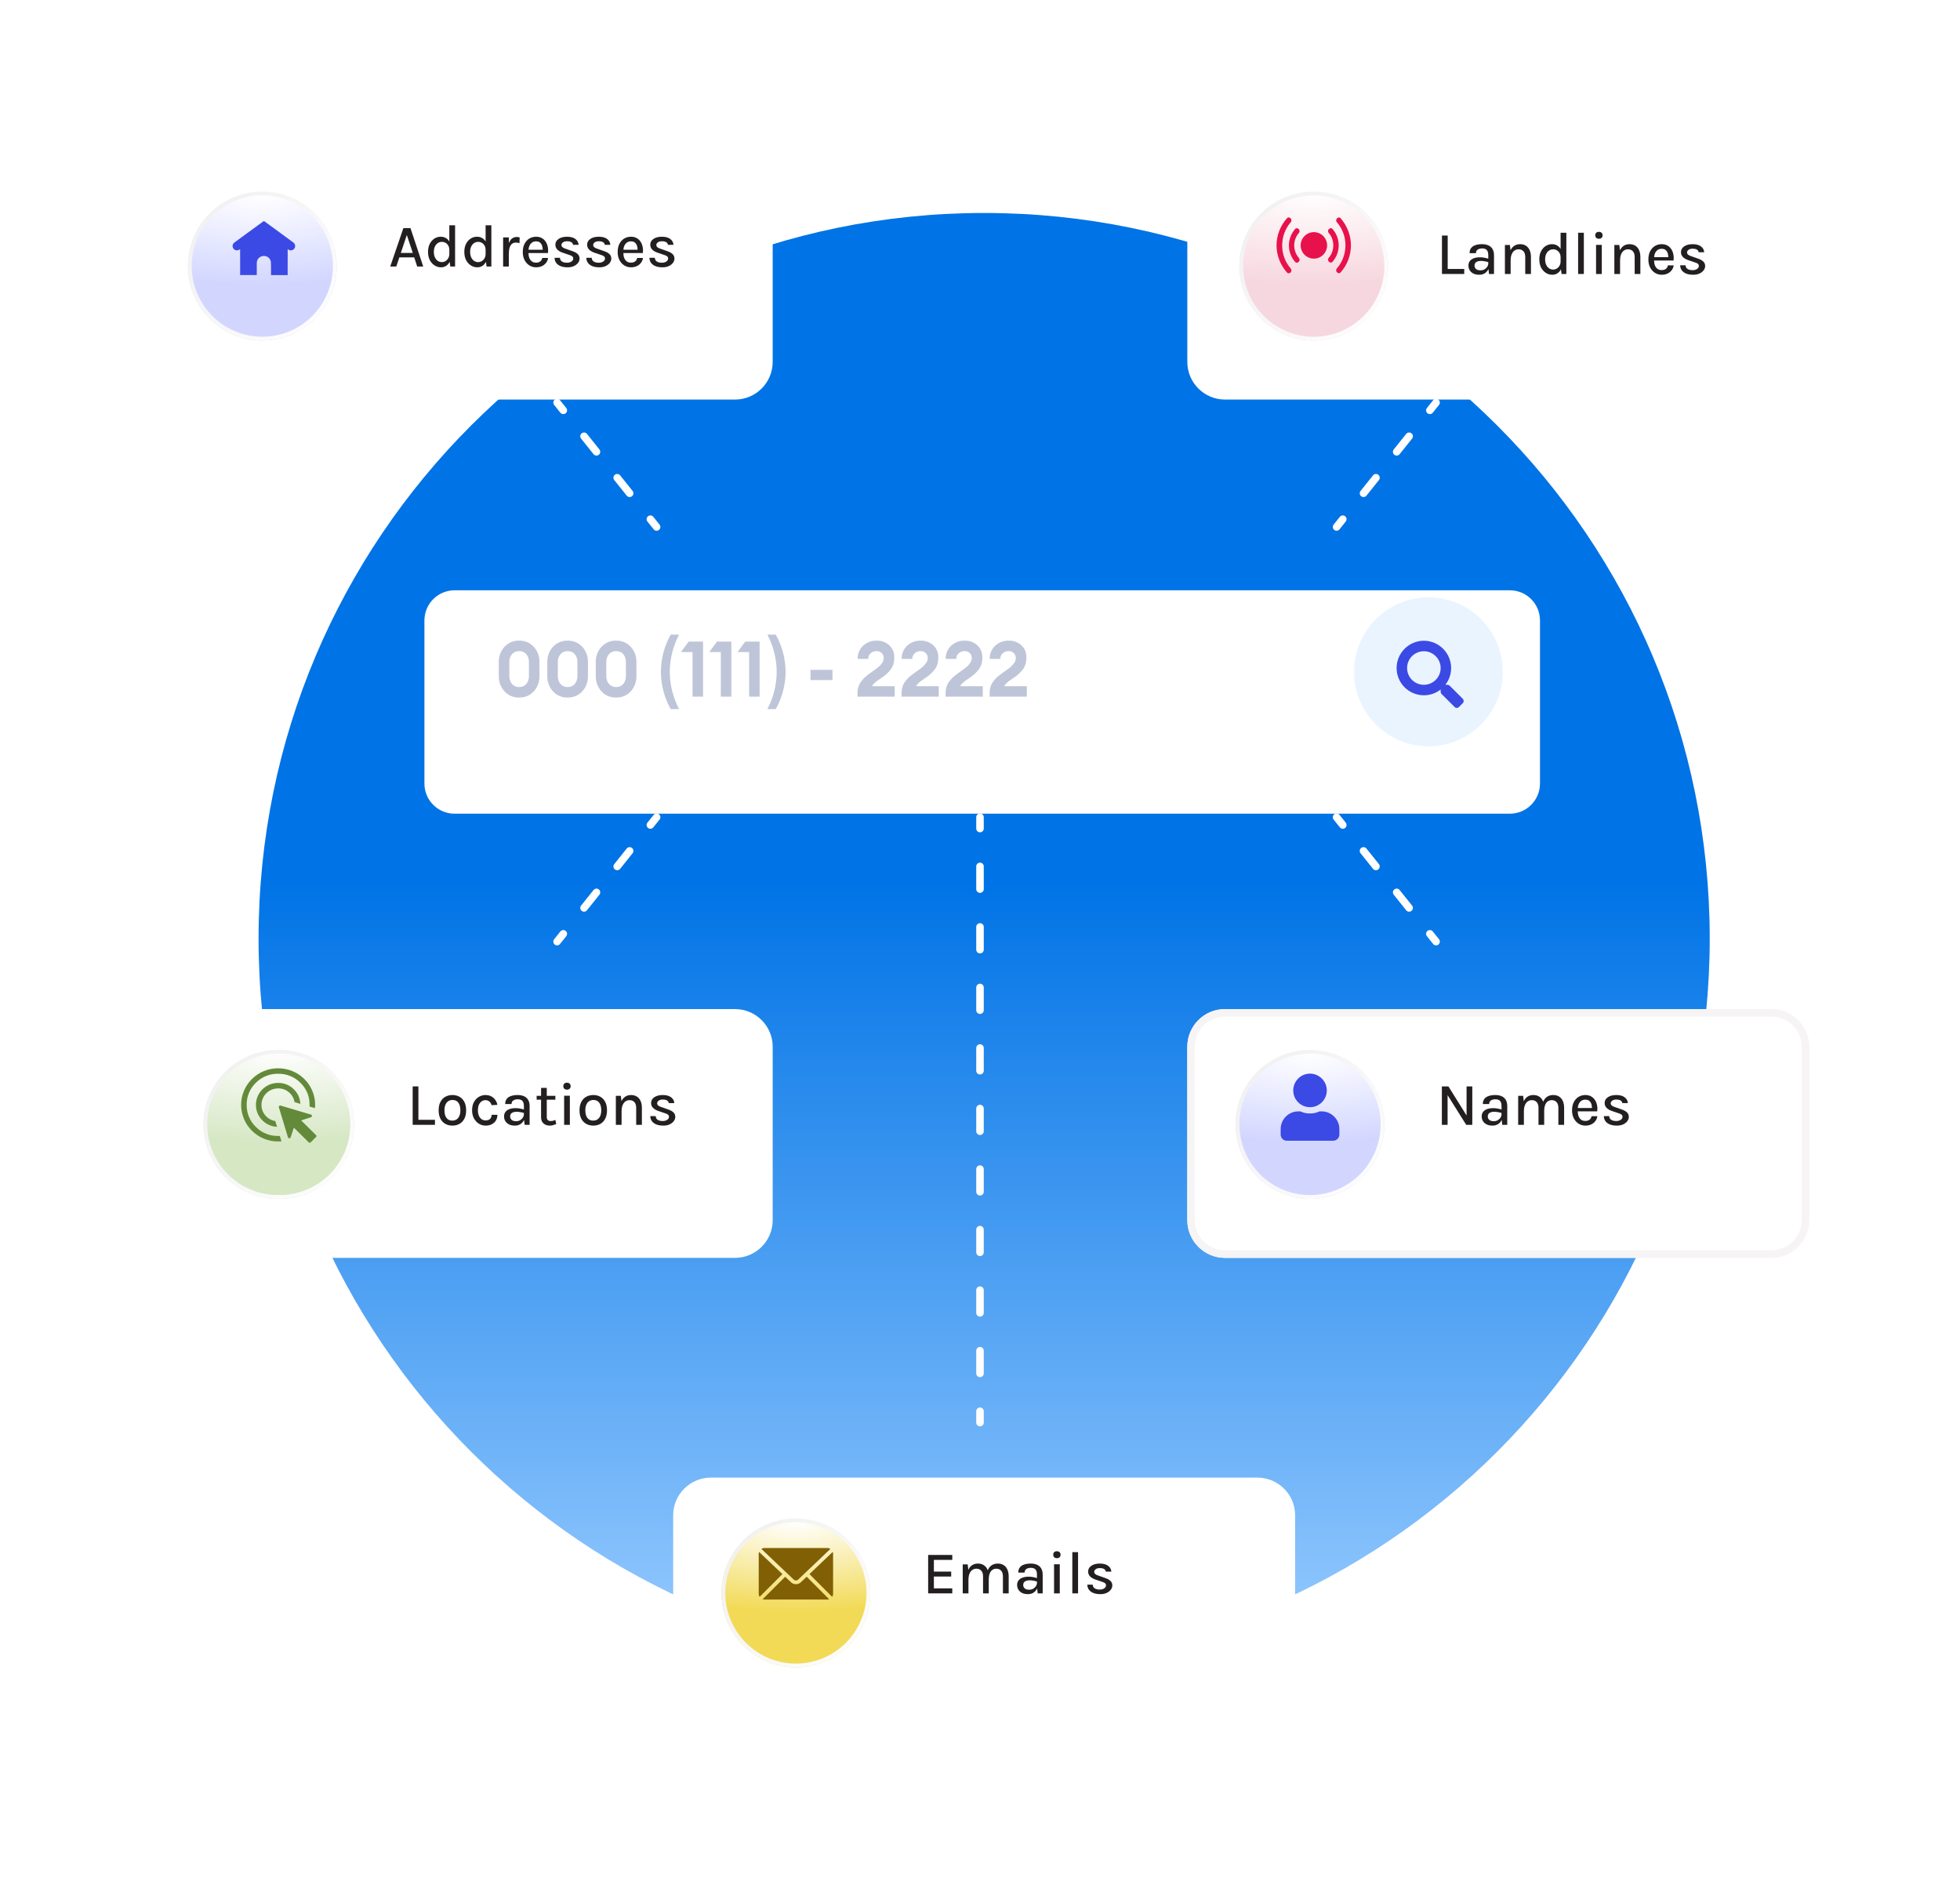 <svg width="520" height="498" viewBox="0 0 520 498" fill="none" xmlns="http://www.w3.org/2000/svg">
<g filter="url(#filter0_d_27_822)">
<path d="M453.6 241C453.6 347.315 367.415 433.5 261.1 433.5C154.785 433.5 68.6 347.315 68.6 241C68.6 134.685 154.785 48.5 261.1 48.5C367.415 48.5 453.6 134.685 453.6 241Z" fill="url(#paint0_linear_27_822)"/>
</g>
<g filter="url(#filter1_d_27_822)">
<path d="M112.6 156.6C112.6 152.182 116.182 148.6 120.6 148.6H400.57C404.988 148.6 408.57 152.182 408.57 156.6V199.865C408.57 204.284 404.988 207.865 400.57 207.865H120.6C116.182 207.865 112.6 204.284 112.6 199.865V156.6Z" fill="white"/>
</g>
<path d="M359.241 178.233C359.241 167.335 368.075 158.477 378.973 158.477C389.87 158.477 398.704 167.335 398.704 178.233C398.704 189.13 389.87 197.988 378.973 197.988C368.075 197.988 359.241 189.13 359.241 178.233Z" fill="#EAF4FF"/>
<path d="M388.09 185.39C388.403 185.738 388.403 186.259 388.056 186.572L387.082 187.546C386.769 187.894 386.247 187.894 385.9 187.546L382.457 184.103C382.283 183.93 382.214 183.721 382.214 183.512V182.921C380.962 183.895 379.432 184.451 377.762 184.451C373.763 184.451 370.529 181.217 370.529 177.218C370.529 173.254 373.763 169.985 377.762 169.985C381.727 169.985 384.995 173.254 384.995 177.218C384.995 178.922 384.404 180.452 383.465 181.669H384.022C384.23 181.669 384.439 181.774 384.613 181.913L388.09 185.39ZM377.762 181.669C380.197 181.669 382.214 179.687 382.214 177.218C382.214 174.784 380.197 172.767 377.762 172.767C375.293 172.767 373.311 174.784 373.311 177.218C373.311 179.687 375.293 181.669 377.762 181.669Z" fill="#3B49E5"/>
<path d="M137.739 185.044C137.012 185.069 136.289 184.937 135.617 184.657C134.945 184.377 134.341 183.954 133.844 183.419C132.82 182.287 132.278 180.793 132.335 179.261V175.719C132.281 174.195 132.823 172.711 133.844 171.587C134.341 171.051 134.945 170.628 135.617 170.348C136.289 170.067 137.012 169.935 137.739 169.96C138.462 169.936 139.182 170.069 139.85 170.349C140.518 170.63 141.119 171.051 141.613 171.586C142.634 172.71 143.176 174.194 143.122 175.718V179.26C143.179 180.792 142.637 182.286 141.613 183.418C141.119 183.952 140.519 184.374 139.85 184.655C139.182 184.935 138.462 185.068 137.739 185.044ZM135.843 181.464C136.081 181.73 136.375 181.939 136.702 182.078C137.03 182.217 137.384 182.281 137.739 182.266C138.092 182.282 138.445 182.218 138.771 182.079C139.097 181.94 139.388 181.73 139.624 181.464C140.122 180.844 140.373 180.058 140.328 179.261V175.719C140.373 174.926 140.122 174.145 139.624 173.531C139.386 173.267 139.094 173.06 138.768 172.923C138.442 172.786 138.091 172.723 137.738 172.739C137.384 172.724 137.031 172.787 136.703 172.924C136.376 173.06 136.082 173.268 135.842 173.531C135.337 174.143 135.082 174.927 135.128 175.722V179.264C135.084 180.062 135.339 180.847 135.843 181.464ZM150.603 185.044C149.876 185.069 149.153 184.937 148.481 184.657C147.809 184.377 147.205 183.954 146.708 183.419C145.684 182.287 145.142 180.793 145.199 179.261V175.719C145.145 174.195 145.687 172.711 146.708 171.587C147.205 171.051 147.809 170.629 148.481 170.348C149.153 170.068 149.876 169.936 150.603 169.961C151.326 169.937 152.046 170.07 152.714 170.35C153.382 170.631 153.983 171.052 154.477 171.587C155.498 172.711 156.04 174.195 155.986 175.719V179.261C156.043 180.793 155.501 182.287 154.477 183.419C153.984 183.953 153.383 184.374 152.715 184.655C152.047 184.935 151.327 185.068 150.604 185.044H150.603ZM148.707 181.464C148.945 181.73 149.239 181.939 149.566 182.078C149.894 182.217 150.248 182.281 150.603 182.266C150.956 182.282 151.309 182.218 151.635 182.079C151.962 181.94 152.253 181.73 152.489 181.464C152.987 180.844 153.238 180.058 153.193 179.261V175.719C153.239 174.927 152.989 174.146 152.492 173.531C152.254 173.267 151.962 173.06 151.636 172.923C151.31 172.786 150.958 172.723 150.606 172.739C150.252 172.724 149.899 172.787 149.571 172.924C149.244 173.06 148.95 173.268 148.71 173.531C148.205 174.143 147.95 174.927 147.996 175.722V179.264C147.951 180.062 148.204 180.847 148.707 181.464ZM163.467 185.044C162.74 185.069 162.017 184.937 161.345 184.657C160.674 184.377 160.069 183.954 159.572 183.419C158.548 182.287 158.006 180.793 158.063 179.261V175.719C158.009 174.195 158.551 172.711 159.572 171.587C160.069 171.051 160.674 170.629 161.345 170.348C162.017 170.068 162.74 169.936 163.467 169.961C164.19 169.937 164.91 170.07 165.578 170.35C166.247 170.631 166.848 171.052 167.341 171.587C168.362 172.711 168.904 174.195 168.85 175.719V179.261C168.907 180.793 168.365 182.287 167.341 183.419C166.848 183.953 166.247 184.374 165.579 184.655C164.911 184.935 164.191 185.068 163.468 185.044H163.467ZM161.571 181.464C161.809 181.73 162.103 181.939 162.43 182.078C162.758 182.217 163.112 182.281 163.467 182.266C163.821 182.282 164.173 182.218 164.499 182.079C164.826 181.94 165.117 181.73 165.353 181.464C165.851 180.844 166.102 180.058 166.057 179.261V175.719C166.103 174.925 165.852 174.143 165.353 173.528C165.116 173.264 164.823 173.057 164.497 172.92C164.171 172.783 163.82 172.72 163.467 172.736C163.113 172.721 162.76 172.784 162.432 172.921C162.105 173.057 161.811 173.265 161.571 173.528C161.066 174.14 160.811 174.924 160.857 175.719V179.261C160.812 180.06 161.066 180.846 161.571 181.464ZM180.164 188.11H177.941C176.25 185.097 175.351 181.696 175.332 178.232C175.352 174.769 176.251 171.368 177.943 168.355H180.166C178.566 171.399 177.719 174.788 177.699 178.233C177.719 181.678 178.565 185.067 180.164 188.11ZM183.732 184.818V172.986H180.675L182.712 170.207H186.525V184.818H183.732ZM191.238 184.818V172.986H188.178L190.219 170.207H194.031V184.818H191.238ZM198.745 184.818V172.986H195.678L197.716 170.208H201.527V184.818H198.745ZM205.816 188.11H203.593C205.193 185.067 206.04 181.678 206.061 178.232C206.039 174.787 205.191 171.398 203.591 168.355H205.816C207.508 171.369 208.406 174.77 208.426 178.233C208.406 181.697 207.508 185.097 205.816 188.11ZM215.031 180.414V177.698H220.862V180.415L215.031 180.414ZM237.376 182.039V184.817H227.505V183.85C227.504 183.462 227.545 183.076 227.627 182.697C227.697 182.364 227.795 182.037 227.92 181.72C228.054 181.407 228.229 181.113 228.439 180.846C228.671 180.544 228.868 180.297 229.03 180.105C229.258 179.851 229.507 179.617 229.774 179.405C230.107 179.131 230.361 178.929 230.538 178.798C230.715 178.667 230.993 178.469 231.374 178.202C231.754 177.934 232.02 177.745 232.169 177.636C233.691 176.566 234.452 175.565 234.452 174.632C234.465 174.376 234.425 174.121 234.332 173.882C234.24 173.643 234.099 173.427 233.918 173.248C233.736 173.069 233.519 172.931 233.281 172.843C233.043 172.755 232.789 172.72 232.536 172.739C231.953 172.719 231.385 172.931 230.955 173.329C230.753 173.515 230.595 173.744 230.491 173.999C230.387 174.254 230.34 174.529 230.354 174.805H227.546C227.523 174.152 227.639 173.501 227.887 172.898C228.135 172.294 228.509 171.752 228.983 171.307C229.969 170.398 231.268 169.914 232.602 169.959C233.809 169.928 234.983 170.354 235.895 171.153C236.351 171.568 236.71 172.081 236.944 172.654C237.179 173.227 237.284 173.846 237.251 174.466C237.293 175.476 237.034 176.476 236.507 177.336C235.872 178.223 235.089 178.992 234.193 179.61L233.459 180.114C233.064 180.384 232.765 180.593 232.562 180.741C232.321 180.924 232.093 181.123 231.88 181.338C231.665 181.532 231.495 181.77 231.38 182.037L237.376 182.039ZM249.058 182.039V184.817H239.188V183.85C239.187 183.462 239.228 183.076 239.31 182.697C239.379 182.364 239.477 182.037 239.602 181.72C239.737 181.407 239.911 181.113 240.122 180.846C240.353 180.544 240.55 180.297 240.713 180.105C240.941 179.851 241.189 179.617 241.456 179.405C241.789 179.131 242.044 178.929 242.221 178.798C242.397 178.667 242.676 178.469 243.056 178.202C243.437 177.934 243.702 177.745 243.852 177.636C245.374 176.566 246.135 175.565 246.135 174.632C246.148 174.377 246.107 174.122 246.015 173.884C245.924 173.646 245.783 173.43 245.602 173.251C245.422 173.072 245.206 172.934 244.968 172.846C244.731 172.757 244.477 172.721 244.225 172.739C243.642 172.719 243.074 172.931 242.645 173.329C242.443 173.515 242.284 173.744 242.18 173.999C242.076 174.254 242.029 174.529 242.043 174.805H239.23C239.206 174.152 239.322 173.502 239.57 172.898C239.818 172.294 240.191 171.752 240.666 171.307C241.651 170.398 242.95 169.914 244.284 169.959C245.491 169.928 246.666 170.354 247.577 171.153C248.034 171.568 248.392 172.081 248.627 172.654C248.861 173.227 248.966 173.846 248.933 174.466C248.975 175.476 248.716 176.476 248.19 177.336C247.554 178.223 246.771 178.992 245.875 179.61L245.141 180.114C244.747 180.384 244.448 180.593 244.244 180.741C244.004 180.924 243.776 181.123 243.562 181.338C243.348 181.532 243.177 181.77 243.063 182.037L249.058 182.039ZM260.741 182.039V184.817H250.87V183.85C250.868 183.462 250.909 183.076 250.991 182.697C251.061 182.364 251.159 182.037 251.284 181.72C251.418 181.407 251.593 181.113 251.803 180.846C252.035 180.544 252.232 180.297 252.394 180.105C252.622 179.851 252.871 179.617 253.138 179.405C253.471 179.131 253.726 178.929 253.902 178.798C254.079 178.667 254.358 178.469 254.738 178.202C255.119 177.934 255.384 177.745 255.533 177.636C257.055 176.566 257.816 175.565 257.816 174.632C257.83 174.376 257.789 174.121 257.697 173.882C257.604 173.643 257.463 173.427 257.282 173.248C257.1 173.069 256.883 172.931 256.645 172.843C256.407 172.755 256.153 172.72 255.9 172.739C255.317 172.719 254.749 172.931 254.32 173.329C254.118 173.515 253.959 173.744 253.855 173.999C253.751 174.254 253.704 174.529 253.718 174.805H250.905C250.882 174.152 250.999 173.501 251.248 172.897C251.497 172.293 251.872 171.751 252.347 171.307C253.333 170.398 254.632 169.914 255.966 169.959C257.173 169.928 258.347 170.354 259.259 171.153C259.715 171.568 260.074 172.081 260.308 172.654C260.543 173.227 260.648 173.846 260.615 174.466C260.657 175.476 260.398 176.476 259.871 177.336C259.236 178.223 258.453 178.992 257.557 179.61L256.823 180.114C256.428 180.384 256.129 180.593 255.926 180.741C255.685 180.924 255.457 181.123 255.244 181.338C255.029 181.532 254.859 181.77 254.745 182.037L260.741 182.039ZM272.423 182.039V184.817H262.552V183.85C262.551 183.462 262.592 183.076 262.675 182.697C262.744 182.364 262.842 182.037 262.967 181.72C263.102 181.407 263.276 181.113 263.487 180.846C263.718 180.544 263.915 180.297 264.078 180.105C264.306 179.851 264.555 179.617 264.822 179.405C265.154 179.131 265.409 178.929 265.586 178.798C265.763 178.667 266.041 178.469 266.421 178.202C266.802 177.934 267.067 177.745 267.217 177.636C268.739 176.566 269.5 175.565 269.5 174.632C269.513 174.376 269.472 174.121 269.38 173.882C269.288 173.643 269.146 173.427 268.965 173.248C268.784 173.069 268.567 172.931 268.329 172.843C268.09 172.755 267.836 172.72 267.583 172.739C267 172.719 266.433 172.931 266.003 173.329C265.801 173.515 265.642 173.744 265.538 173.999C265.434 174.254 265.388 174.529 265.402 174.805H262.588C262.565 174.152 262.682 173.501 262.931 172.897C263.179 172.293 263.554 171.751 264.03 171.307C265.015 170.398 266.314 169.914 267.649 169.959C268.855 169.928 270.03 170.354 270.942 171.153C271.398 171.568 271.756 172.081 271.991 172.654C272.225 173.227 272.33 173.846 272.298 174.466C272.339 175.476 272.08 176.476 271.554 177.336C270.918 178.223 270.135 178.992 269.24 179.61L268.505 180.114C268.111 180.384 267.812 180.593 267.609 180.741C267.368 180.924 267.14 181.123 266.926 181.338C266.712 181.532 266.541 181.77 266.427 182.037L272.423 182.039Z" fill="#BFC5D8"/>
<g filter="url(#filter2_d_27_822)">
<path d="M40 269.7C40 264.177 44.477 259.7 50 259.7H195C200.523 259.7 205 264.177 205 269.7V315.7C205 321.223 200.523 325.7 195 325.7H50C44.477 325.7 40 321.223 40 315.7V269.7Z" fill="white"/>
</g>
<g filter="url(#filter3_d_27_822)">
<path d="M53.985 293.284C53.985 282.373 62.83 273.529 73.74 273.529H74.186C85.096 273.529 93.941 282.373 93.941 293.284C93.941 304.194 85.096 313.039 74.186 313.039H73.74C62.83 313.039 53.985 304.194 53.985 293.284Z" fill="url(#paint1_radial_27_822)"/>
</g>
<g filter="url(#filter4_d_27_822)">
<path fill-rule="evenodd" clip-rule="evenodd" d="M74.186 274.529H73.74C63.382 274.529 54.985 282.926 54.985 293.284C54.985 303.642 63.382 312.039 73.74 312.039H74.186C84.544 312.039 92.941 303.642 92.941 293.284C92.941 282.926 84.544 274.529 74.186 274.529ZM73.74 273.529C62.83 273.529 53.985 282.373 53.985 293.284C53.985 304.194 62.83 313.039 73.74 313.039H74.186C85.096 313.039 93.941 304.194 93.941 293.284C93.941 282.373 85.096 273.529 74.186 273.529H73.74Z" fill="url(#paint2_linear_27_822)"/>
</g>
<path d="M73.497 298.938C71.984 298.867 70.557 298.221 69.515 297.136C68.472 296.05 67.894 294.607 67.901 293.11C67.898 292.345 68.049 291.587 68.343 290.879C68.638 290.172 69.072 289.529 69.619 288.988C70.166 288.447 70.816 288.018 71.532 287.726C72.247 287.435 73.014 287.286 73.788 287.289C74.541 287.276 75.29 287.411 75.99 287.687C76.69 287.962 77.327 288.373 77.865 288.894C78.977 289.923 79.63 291.346 79.682 292.85L78.136 292.365C77.972 291.357 77.449 290.441 76.663 289.78C75.869 289.094 74.845 288.726 73.791 288.746C73.211 288.744 72.635 288.855 72.099 289.073C71.562 289.292 71.074 289.613 70.663 290.019C70.253 290.424 69.927 290.906 69.706 291.437C69.484 291.967 69.371 292.536 69.373 293.11C69.357 294.148 69.729 295.155 70.419 295.937C71.083 296.72 72.01 297.242 73.03 297.406L73.497 298.938ZM73.791 302.821C72.475 302.83 71.171 302.569 69.962 302.057C67.611 301.075 65.74 299.224 64.747 296.9C64.237 295.701 63.974 294.414 63.974 293.114C63.974 291.813 64.237 290.526 64.747 289.328C65.74 287.003 67.611 285.153 69.962 284.171C71.174 283.666 72.476 283.406 73.791 283.406C75.106 283.406 76.407 283.666 77.619 284.171C79.97 285.153 81.841 287.003 82.835 289.328C83.353 290.524 83.616 291.813 83.608 293.114C83.608 293.26 83.603 293.405 83.596 293.551C83.587 293.696 83.575 293.842 83.558 293.987L82.135 293.551V293.11C82.155 292.023 81.95 290.943 81.532 289.937C81.115 288.931 80.493 288.02 79.705 287.261C78.937 286.483 78.016 285.868 76.998 285.455C75.98 285.043 74.888 284.841 73.788 284.862C72.688 284.842 71.596 285.044 70.579 285.457C69.561 285.871 68.641 286.486 67.873 287.264C67.086 288.023 66.465 288.934 66.048 289.939C65.631 290.944 65.426 292.024 65.447 293.11C65.426 294.197 65.631 295.277 66.049 296.283C66.467 297.289 67.088 298.2 67.876 298.959C68.644 299.738 69.565 300.353 70.582 300.766C71.599 301.179 72.691 301.382 73.791 301.361H74.233L74.674 302.769C74.527 302.786 74.38 302.798 74.233 302.806C74.086 302.814 73.939 302.818 73.791 302.818V302.821ZM81.89 303.04L77.964 299.156L77.105 301.728C77.08 301.804 77.031 301.87 76.964 301.916C76.898 301.961 76.819 301.984 76.738 301.981C76.657 301.978 76.58 301.949 76.518 301.899C76.455 301.848 76.411 301.779 76.393 301.701L73.987 293.765C73.964 293.7 73.96 293.631 73.975 293.564C73.99 293.498 74.024 293.437 74.073 293.388C74.122 293.34 74.184 293.306 74.251 293.291C74.318 293.276 74.389 293.28 74.454 293.303L82.476 295.686C82.554 295.705 82.624 295.748 82.675 295.81C82.726 295.872 82.755 295.949 82.758 296.028C82.76 296.108 82.737 296.187 82.691 296.252C82.644 296.317 82.578 296.365 82.501 296.39L79.901 297.239L83.829 301.123C83.867 301.156 83.898 301.197 83.919 301.243C83.941 301.289 83.952 301.339 83.952 301.39C83.952 301.44 83.941 301.49 83.919 301.536C83.898 301.582 83.867 301.623 83.829 301.657L82.43 303.04C82.396 303.078 82.355 303.109 82.308 303.13C82.262 303.15 82.211 303.161 82.16 303.161C82.109 303.161 82.058 303.15 82.012 303.13C81.965 303.109 81.924 303.078 81.89 303.04Z" fill="#638A3A"/>
<path d="M176.004 298.614C175.257 298.614 174.628 298.51 174.116 298.302C173.604 298.089 173.212 297.795 172.94 297.422C172.673 297.043 172.535 296.601 172.524 296.094H173.956C173.977 296.537 174.153 296.865 174.484 297.078C174.82 297.291 175.273 297.398 175.844 297.398C176.148 297.398 176.423 297.35 176.668 297.254C176.919 297.158 177.116 297.027 177.26 296.862C177.409 296.697 177.484 296.51 177.484 296.302C177.484 296.041 177.388 295.835 177.196 295.686C177.004 295.531 176.695 295.395 176.268 295.278L174.692 294.742C174.063 294.529 173.58 294.246 173.244 293.894C172.908 293.537 172.74 293.11 172.74 292.614C172.74 291.979 173.023 291.47 173.588 291.086C174.153 290.697 174.903 290.502 175.836 290.502C176.801 290.502 177.545 290.707 178.068 291.118C178.596 291.523 178.871 292.033 178.892 292.646H177.428C177.391 292.342 177.239 292.11 176.972 291.95C176.711 291.785 176.332 291.702 175.836 291.702C175.372 291.702 175.007 291.803 174.74 292.006C174.479 292.209 174.348 292.438 174.348 292.694C174.348 293.153 174.743 293.494 175.532 293.718L177.188 294.302C177.817 294.505 178.303 294.766 178.644 295.086C178.985 295.406 179.156 295.811 179.156 296.302C179.156 296.697 179.025 297.07 178.764 297.422C178.503 297.774 178.135 298.062 177.66 298.286C177.191 298.505 176.639 298.614 176.004 298.614Z" fill="#231F20"/>
<path d="M168.783 298.406V293.894C168.783 293.227 168.623 292.723 168.303 292.382C167.988 292.035 167.562 291.862 167.023 291.862C166.596 291.862 166.223 291.979 165.903 292.214C165.588 292.443 165.343 292.782 165.167 293.23C164.996 293.673 164.911 294.214 164.911 294.854H164.367C164.367 293.91 164.487 293.115 164.727 292.47C164.972 291.825 165.322 291.337 165.775 291.006C166.228 290.67 166.772 290.502 167.407 290.502C168.026 290.502 168.548 290.641 168.975 290.918C169.407 291.195 169.735 291.59 169.959 292.102C170.183 292.609 170.295 293.206 170.295 293.894V298.406H168.783ZM163.391 298.406V290.71H164.711L164.911 292.374V298.406H163.391Z" fill="#231F20"/>
<path d="M157.412 298.614C156.713 298.614 156.087 298.462 155.532 298.158C154.983 297.854 154.548 297.401 154.228 296.798C153.908 296.195 153.748 295.451 153.748 294.566C153.748 293.665 153.908 292.915 154.228 292.318C154.548 291.715 154.983 291.262 155.532 290.958C156.087 290.654 156.713 290.502 157.412 290.502C158.1 290.502 158.719 290.654 159.268 290.958C159.817 291.262 160.249 291.715 160.564 292.318C160.884 292.915 161.044 293.665 161.044 294.566C161.044 295.451 160.884 296.195 160.564 296.798C160.249 297.401 159.817 297.854 159.268 298.158C158.719 298.462 158.1 298.614 157.412 298.614ZM157.364 297.286C157.807 297.286 158.188 297.179 158.508 296.966C158.833 296.753 159.081 296.443 159.252 296.038C159.428 295.627 159.516 295.137 159.516 294.566C159.516 293.691 159.337 293.014 158.98 292.534C158.628 292.054 158.119 291.814 157.452 291.814C157.004 291.814 156.617 291.923 156.292 292.142C155.972 292.355 155.724 292.667 155.548 293.078C155.377 293.483 155.292 293.979 155.292 294.566C155.292 295.425 155.471 296.094 155.828 296.574C156.185 297.049 156.697 297.286 157.364 297.286Z" fill="#231F20"/>
<path d="M150.427 289.07C150.123 289.07 149.883 288.987 149.707 288.822C149.537 288.651 149.451 288.422 149.451 288.134C149.451 287.857 149.537 287.638 149.707 287.478C149.883 287.313 150.123 287.23 150.427 287.23C150.726 287.23 150.961 287.313 151.131 287.478C151.307 287.638 151.395 287.857 151.395 288.134C151.395 288.422 151.307 288.651 151.131 288.822C150.961 288.987 150.726 289.07 150.427 289.07ZM149.667 298.406V290.686H151.187V298.406H149.667Z" fill="#231F20"/>
<path d="M145.879 298.614C145.441 298.614 145.047 298.531 144.695 298.366C144.343 298.201 144.063 297.953 143.855 297.622C143.652 297.286 143.551 296.865 143.551 296.358V288.614H145.063V296.31C145.063 297.035 145.401 297.398 146.079 297.398C146.287 297.398 146.489 297.377 146.687 297.334C146.884 297.286 147.108 297.217 147.359 297.126L147.575 298.206C147.292 298.323 147.012 298.419 146.735 298.494C146.463 298.574 146.177 298.614 145.879 298.614ZM142.375 291.742V290.71H147.343V291.742H142.375Z" fill="#231F20"/>
<path d="M139.184 298.406L138.992 296.638V293.43C138.992 292.801 138.861 292.345 138.6 292.062C138.339 291.774 137.925 291.63 137.36 291.63C137.04 291.63 136.755 291.678 136.504 291.774C136.259 291.865 136.064 292.003 135.92 292.19C135.781 292.377 135.712 292.611 135.712 292.894H134.032C134.032 292.329 134.171 291.87 134.448 291.518C134.725 291.166 135.112 290.91 135.608 290.75C136.109 290.585 136.693 290.502 137.36 290.502C137.984 290.502 138.533 290.606 139.008 290.814C139.483 291.017 139.851 291.337 140.112 291.774C140.379 292.211 140.512 292.777 140.512 293.47V298.406H139.184ZM136.608 298.614C135.963 298.614 135.427 298.502 135 298.278C134.573 298.049 134.253 297.75 134.04 297.382C133.832 297.014 133.728 296.622 133.728 296.206C133.728 295.699 133.856 295.283 134.112 294.958C134.373 294.627 134.733 294.382 135.192 294.222C135.651 294.062 136.179 293.982 136.776 293.982C137.187 293.982 137.587 294.019 137.976 294.094C138.365 294.169 138.749 294.267 139.128 294.39V295.31C138.819 295.198 138.475 295.11 138.096 295.046C137.723 294.977 137.373 294.942 137.048 294.942C136.563 294.942 136.157 295.038 135.832 295.23C135.507 295.422 135.344 295.747 135.344 296.206C135.344 296.542 135.472 296.833 135.728 297.078C135.984 297.318 136.389 297.438 136.944 297.438C137.349 297.438 137.707 297.347 138.016 297.166C138.325 296.979 138.565 296.747 138.736 296.47C138.907 296.193 138.992 295.915 138.992 295.638H139.36C139.36 296.171 139.251 296.665 139.032 297.118C138.819 297.566 138.507 297.929 138.096 298.206C137.685 298.478 137.189 298.614 136.608 298.614Z" fill="#231F20"/>
<path d="M128.816 298.614C128.187 298.614 127.6 298.446 127.056 298.11C126.512 297.774 126.075 297.302 125.744 296.694C125.413 296.086 125.248 295.371 125.248 294.55C125.248 293.686 125.413 292.955 125.744 292.358C126.075 291.755 126.512 291.297 127.056 290.982C127.6 290.662 128.187 290.502 128.816 290.502C129.28 290.502 129.693 290.577 130.056 290.726C130.419 290.87 130.731 291.067 130.992 291.318C131.253 291.563 131.464 291.841 131.624 292.15C131.789 292.459 131.904 292.779 131.968 293.11L130.424 293.19C130.312 292.79 130.115 292.47 129.832 292.23C129.555 291.985 129.211 291.862 128.8 291.862C128.453 291.862 128.125 291.961 127.816 292.158C127.512 292.35 127.264 292.646 127.072 293.046C126.885 293.441 126.792 293.942 126.792 294.55C126.792 295.115 126.88 295.598 127.056 295.998C127.232 296.398 127.472 296.705 127.776 296.918C128.08 297.131 128.421 297.238 128.8 297.238C129.344 297.238 129.749 297.107 130.016 296.846C130.288 296.579 130.424 296.214 130.424 295.75H131.968C131.968 296.289 131.843 296.774 131.592 297.206C131.341 297.638 130.979 297.982 130.504 298.238C130.035 298.489 129.472 298.614 128.816 298.614Z" fill="#231F20"/>
<path d="M120.037 298.614C119.338 298.614 118.712 298.462 118.157 298.158C117.608 297.854 117.173 297.401 116.853 296.798C116.533 296.195 116.373 295.451 116.373 294.566C116.373 293.665 116.533 292.915 116.853 292.318C117.173 291.715 117.608 291.262 118.157 290.958C118.712 290.654 119.338 290.502 120.037 290.502C120.725 290.502 121.344 290.654 121.893 290.958C122.442 291.262 122.874 291.715 123.189 292.318C123.509 292.915 123.669 293.665 123.669 294.566C123.669 295.451 123.509 296.195 123.189 296.798C122.874 297.401 122.442 297.854 121.893 298.158C121.344 298.462 120.725 298.614 120.037 298.614ZM119.989 297.286C120.432 297.286 120.813 297.179 121.133 296.966C121.458 296.753 121.706 296.443 121.877 296.038C122.053 295.627 122.141 295.137 122.141 294.566C122.141 293.691 121.962 293.014 121.605 292.534C121.253 292.054 120.744 291.814 120.077 291.814C119.629 291.814 119.242 291.923 118.917 292.142C118.597 292.355 118.349 292.667 118.173 293.078C118.002 293.483 117.917 293.979 117.917 294.566C117.917 295.425 118.096 296.094 118.453 296.574C118.81 297.049 119.322 297.286 119.989 297.286Z" fill="#231F20"/>
<path d="M111.005 288.214V297.078H115.397V298.406H109.485V288.214H111.005Z" fill="#231F20"/>
<g filter="url(#filter5_d_27_822)">
<path d="M40 42C40 36.477 44.477 32 50 32H195C200.523 32 205 36.477 205 42V88C205 93.523 200.523 98 195 98H50C44.477 98 40 93.523 40 88V42Z" fill="white"/>
</g>
<path d="M175.782 70.914C175.035 70.914 174.406 70.81 173.894 70.602C173.382 70.389 172.99 70.096 172.718 69.722C172.451 69.344 172.312 68.901 172.302 68.394H173.734C173.755 68.837 173.931 69.165 174.262 69.378C174.598 69.591 175.051 69.698 175.622 69.698C175.926 69.698 176.2 69.65 176.446 69.554C176.696 69.458 176.894 69.328 177.038 69.162C177.187 68.997 177.262 68.81 177.262 68.602C177.262 68.341 177.166 68.135 176.974 67.986C176.782 67.832 176.472 67.695 176.046 67.578L174.47 67.042C173.84 66.829 173.358 66.546 173.022 66.194C172.686 65.837 172.518 65.41 172.518 64.914C172.518 64.279 172.8 63.77 173.366 63.386C173.931 62.997 174.68 62.802 175.614 62.802C176.579 62.802 177.323 63.008 177.846 63.418C178.374 63.824 178.648 64.333 178.67 64.946H177.206C177.168 64.642 177.016 64.41 176.75 64.25C176.488 64.085 176.11 64.002 175.614 64.002C175.15 64.002 174.784 64.103 174.518 64.306C174.256 64.509 174.126 64.738 174.126 64.994C174.126 65.453 174.52 65.794 175.31 66.018L176.966 66.602C177.595 66.805 178.08 67.066 178.422 67.386C178.763 67.706 178.934 68.112 178.934 68.602C178.934 68.997 178.803 69.37 178.542 69.722C178.28 70.074 177.912 70.362 177.438 70.586C176.968 70.805 176.416 70.914 175.782 70.914Z" fill="#231F20"/>
<path d="M167.398 70.914C166.736 70.914 166.139 70.743 165.606 70.402C165.072 70.061 164.648 69.586 164.334 68.978C164.024 68.37 163.87 67.666 163.87 66.866C163.87 66.018 164.024 65.293 164.334 64.69C164.643 64.082 165.064 63.615 165.598 63.29C166.131 62.965 166.731 62.802 167.398 62.802C167.995 62.802 168.507 62.925 168.934 63.17C169.36 63.41 169.704 63.736 169.966 64.146C170.227 64.552 170.406 65.013 170.502 65.53C170.603 66.047 170.622 66.581 170.558 67.13H165.086V66.25H169.518L169.15 66.49C169.166 66.202 169.15 65.914 169.102 65.626C169.059 65.338 168.974 65.074 168.846 64.834C168.718 64.589 168.536 64.394 168.302 64.25C168.072 64.101 167.779 64.026 167.422 64.026C166.974 64.026 166.598 64.138 166.294 64.362C165.995 64.586 165.768 64.888 165.614 65.266C165.459 65.639 165.382 66.05 165.382 66.498V67.114C165.382 67.61 165.456 68.05 165.606 68.434C165.755 68.818 165.976 69.122 166.27 69.346C166.568 69.565 166.944 69.674 167.398 69.674C167.84 69.674 168.206 69.57 168.494 69.362C168.787 69.154 168.968 68.842 169.038 68.426H170.59C170.51 68.927 170.326 69.365 170.038 69.738C169.75 70.112 169.379 70.402 168.926 70.61C168.478 70.813 167.968 70.914 167.398 70.914Z" fill="#231F20"/>
<path d="M159.032 70.914C158.285 70.914 157.656 70.81 157.144 70.602C156.632 70.389 156.24 70.096 155.968 69.722C155.701 69.344 155.562 68.901 155.552 68.394H156.984C157.005 68.837 157.181 69.165 157.512 69.378C157.848 69.591 158.301 69.698 158.872 69.698C159.176 69.698 159.45 69.65 159.696 69.554C159.946 69.458 160.144 69.328 160.288 69.162C160.437 68.997 160.512 68.81 160.512 68.602C160.512 68.341 160.416 68.135 160.224 67.986C160.032 67.832 159.722 67.695 159.296 67.578L157.72 67.042C157.09 66.829 156.608 66.546 156.272 66.194C155.936 65.837 155.768 65.41 155.768 64.914C155.768 64.279 156.05 63.77 156.616 63.386C157.181 62.997 157.93 62.802 158.864 62.802C159.829 62.802 160.573 63.008 161.096 63.418C161.624 63.824 161.898 64.333 161.92 64.946H160.456C160.418 64.642 160.266 64.41 160 64.25C159.738 64.085 159.36 64.002 158.864 64.002C158.4 64.002 158.034 64.103 157.768 64.306C157.506 64.509 157.376 64.738 157.376 64.994C157.376 65.453 157.77 65.794 158.56 66.018L160.216 66.602C160.845 66.805 161.33 67.066 161.672 67.386C162.013 67.706 162.184 68.112 162.184 68.602C162.184 68.997 162.053 69.37 161.792 69.722C161.53 70.074 161.162 70.362 160.688 70.586C160.218 70.805 159.666 70.914 159.032 70.914Z" fill="#231F20"/>
<path d="M150.61 70.914C149.863 70.914 149.234 70.81 148.722 70.602C148.21 70.389 147.818 70.096 147.546 69.722C147.279 69.344 147.141 68.901 147.13 68.394H148.562C148.583 68.837 148.759 69.165 149.09 69.378C149.426 69.591 149.879 69.698 150.45 69.698C150.754 69.698 151.029 69.65 151.274 69.554C151.525 69.458 151.722 69.328 151.866 69.162C152.015 68.997 152.09 68.81 152.09 68.602C152.09 68.341 151.994 68.135 151.802 67.986C151.61 67.832 151.301 67.695 150.874 67.578L149.298 67.042C148.669 66.829 148.186 66.546 147.85 66.194C147.514 65.837 147.346 65.41 147.346 64.914C147.346 64.279 147.629 63.77 148.194 63.386C148.759 62.997 149.509 62.802 150.442 62.802C151.407 62.802 152.151 63.008 152.674 63.418C153.202 63.824 153.477 64.333 153.498 64.946H152.034C151.997 64.642 151.845 64.41 151.578 64.25C151.317 64.085 150.938 64.002 150.442 64.002C149.978 64.002 149.613 64.103 149.346 64.306C149.085 64.509 148.954 64.738 148.954 64.994C148.954 65.453 149.349 65.794 150.138 66.018L151.794 66.602C152.423 66.805 152.909 67.066 153.25 67.386C153.591 67.706 153.762 68.112 153.762 68.602C153.762 68.997 153.631 69.37 153.37 69.722C153.109 70.074 152.741 70.362 152.266 70.586C151.797 70.805 151.245 70.914 150.61 70.914Z" fill="#231F20"/>
<path d="M142.226 70.914C141.564 70.914 140.967 70.743 140.434 70.402C139.9 70.061 139.476 69.586 139.162 68.978C138.852 68.37 138.698 67.666 138.698 66.866C138.698 66.018 138.852 65.293 139.162 64.69C139.471 64.082 139.892 63.615 140.426 63.29C140.959 62.965 141.559 62.802 142.226 62.802C142.823 62.802 143.335 62.925 143.762 63.17C144.188 63.41 144.532 63.736 144.794 64.146C145.055 64.552 145.234 65.013 145.33 65.53C145.431 66.047 145.45 66.581 145.386 67.13H139.914V66.25H144.346L143.978 66.49C143.994 66.202 143.978 65.914 143.93 65.626C143.887 65.338 143.802 65.074 143.674 64.834C143.546 64.589 143.364 64.394 143.13 64.25C142.9 64.101 142.607 64.026 142.25 64.026C141.802 64.026 141.426 64.138 141.122 64.362C140.823 64.586 140.596 64.888 140.442 65.266C140.287 65.639 140.21 66.05 140.21 66.498V67.114C140.21 67.61 140.284 68.05 140.434 68.434C140.583 68.818 140.804 69.122 141.098 69.346C141.396 69.565 141.772 69.674 142.226 69.674C142.668 69.674 143.034 69.57 143.322 69.362C143.615 69.154 143.796 68.842 143.866 68.426H145.418C145.338 68.927 145.154 69.365 144.866 69.738C144.578 70.112 144.207 70.402 143.754 70.61C143.306 70.813 142.796 70.914 142.226 70.914Z" fill="#231F20"/>
<path d="M133.481 70.706V62.986H135.001V70.706H133.481ZM134.585 67.266C134.585 66.279 134.687 65.461 134.889 64.81C135.097 64.154 135.385 63.666 135.753 63.346C136.127 63.026 136.564 62.866 137.065 62.866C137.215 62.866 137.353 62.877 137.481 62.898C137.615 62.919 137.745 62.949 137.873 62.986L137.817 64.498C137.673 64.461 137.516 64.429 137.345 64.402C137.18 64.37 137.028 64.354 136.889 64.354C136.452 64.354 136.095 64.472 135.817 64.706C135.54 64.936 135.335 65.269 135.201 65.706C135.068 66.138 135.001 66.658 135.001 67.266H134.585Z" fill="#231F20"/>
<path d="M126.649 70.914C126.019 70.914 125.441 70.746 124.913 70.41C124.385 70.069 123.963 69.594 123.649 68.986C123.339 68.373 123.185 67.653 123.185 66.826C123.185 66.005 123.337 65.293 123.641 64.69C123.95 64.088 124.358 63.623 124.865 63.298C125.371 62.968 125.934 62.802 126.553 62.802C127.118 62.802 127.611 62.941 128.033 63.218C128.454 63.49 128.779 63.888 129.009 64.41C129.243 64.933 129.361 65.57 129.361 66.322H128.833C128.833 65.858 128.739 65.466 128.553 65.146C128.366 64.821 128.123 64.576 127.825 64.41C127.526 64.245 127.206 64.162 126.865 64.162C126.465 64.162 126.102 64.272 125.777 64.49C125.457 64.704 125.201 65.01 125.009 65.41C124.822 65.805 124.729 66.277 124.729 66.826C124.729 67.381 124.822 67.864 125.009 68.274C125.201 68.68 125.457 68.992 125.777 69.21C126.102 69.429 126.462 69.538 126.857 69.538C127.182 69.538 127.494 69.453 127.793 69.282C128.097 69.106 128.345 68.856 128.537 68.53C128.734 68.205 128.833 67.818 128.833 67.37H129.361C129.361 68.138 129.238 68.786 128.993 69.314C128.753 69.842 128.427 70.242 128.017 70.514C127.606 70.781 127.15 70.914 126.649 70.914ZM129.097 70.706L128.833 68.858V59.77H130.361V70.706H129.097Z" fill="#231F20"/>
<path d="M117.024 70.914C116.394 70.914 115.816 70.746 115.288 70.41C114.76 70.069 114.338 69.594 114.024 68.986C113.714 68.373 113.56 67.653 113.56 66.826C113.56 66.005 113.712 65.293 114.016 64.69C114.325 64.088 114.733 63.623 115.24 63.298C115.746 62.968 116.309 62.802 116.928 62.802C117.493 62.802 117.986 62.941 118.408 63.218C118.829 63.49 119.154 63.888 119.384 64.41C119.618 64.933 119.736 65.57 119.736 66.322H119.208C119.208 65.858 119.114 65.466 118.928 65.146C118.741 64.821 118.498 64.576 118.2 64.41C117.901 64.245 117.581 64.162 117.24 64.162C116.84 64.162 116.477 64.272 116.152 64.49C115.832 64.704 115.576 65.01 115.384 65.41C115.197 65.805 115.104 66.277 115.104 66.826C115.104 67.381 115.197 67.864 115.384 68.274C115.576 68.68 115.832 68.992 116.152 69.21C116.477 69.429 116.837 69.538 117.232 69.538C117.557 69.538 117.869 69.453 118.168 69.282C118.472 69.106 118.72 68.856 118.912 68.53C119.109 68.205 119.208 67.818 119.208 67.37H119.736C119.736 68.138 119.613 68.786 119.368 69.314C119.128 69.842 118.802 70.242 118.392 70.514C117.981 70.781 117.525 70.914 117.024 70.914ZM119.472 70.706L119.208 68.858V59.77H120.736V70.706H119.472Z" fill="#231F20"/>
<path d="M103.532 70.706L107.02 60.514H108.9L112.284 70.706H110.684L109.892 68.274H105.956L105.132 70.706H103.532ZM106.34 67.106H109.516L107.932 62.346L106.34 67.106Z" fill="#231F20"/>
<g filter="url(#filter6_d_27_822)">
<path d="M49.866 65.584C49.866 54.686 58.7 45.829 69.597 45.829C80.494 45.829 89.328 54.686 89.328 65.584C89.328 76.481 80.494 85.339 69.597 85.339C58.7 85.339 49.866 76.481 49.866 65.584Z" fill="url(#paint3_radial_27_822)"/>
</g>
<g filter="url(#filter7_d_27_822)">
<path fill-rule="evenodd" clip-rule="evenodd" d="M50.866 65.584C50.866 75.93 59.254 84.339 69.597 84.339C79.941 84.339 88.328 75.93 88.328 65.584C88.328 55.237 79.941 46.829 69.597 46.829C59.254 46.829 50.866 55.237 50.866 65.584ZM69.597 45.829C58.7 45.829 49.866 54.686 49.866 65.584C49.866 76.481 58.7 85.339 69.597 85.339C80.494 85.339 89.328 76.481 89.328 65.584C89.328 54.686 80.494 45.829 69.597 45.829Z" fill="url(#paint4_linear_27_822)"/>
</g>
<path d="M77.779 64.297C75.251 62.444 72.717 60.599 70.191 58.742C70.04 58.631 69.952 58.657 69.818 58.755C68.295 59.875 66.767 60.99 65.241 62.104C64.237 62.839 63.23 63.57 62.228 64.309C61.583 64.785 61.528 65.601 62.096 66.128C62.513 66.515 63.112 66.526 63.628 66.15C63.654 66.131 63.678 66.112 63.705 66.094V68.902L63.711 68.899C63.712 70.162 63.711 71.426 63.711 72.692V72.973H68.12V72.692C68.12 71.713 68.112 70.735 68.123 69.754C68.135 68.736 68.929 67.941 69.955 67.9C70.949 67.86 71.829 68.612 71.878 69.622C71.927 70.638 71.9 71.66 71.906 72.678V72.975H76.313V72.673C76.313 71.634 76.311 70.595 76.313 69.556L76.321 69.56V66.097C76.347 66.116 76.373 66.137 76.402 66.156C76.768 66.424 77.166 66.515 77.588 66.337C78.458 65.975 78.562 64.868 77.783 64.296L77.779 64.297Z" fill="#3B49E5"/>
<g filter="url(#filter8_d_27_822)">
<path d="M315 42C315 36.477 319.477 32 325 32H470C475.523 32 480 36.477 480 42V88C480 93.523 475.523 98 470 98H325C319.477 98 315 93.523 315 88V42Z" fill="white"/>
</g>
<g filter="url(#filter9_d_27_822)">
<path d="M328.812 65.584C328.812 54.686 337.646 45.829 348.543 45.829C359.441 45.829 368.275 54.686 368.275 65.584C368.275 76.481 359.441 85.339 348.543 85.339C337.646 85.339 328.812 76.481 328.812 65.584Z" fill="url(#paint5_radial_27_822)"/>
</g>
<g filter="url(#filter10_d_27_822)">
<path fill-rule="evenodd" clip-rule="evenodd" d="M329.812 65.584C329.812 75.93 338.2 84.339 348.543 84.339C358.887 84.339 367.275 75.93 367.275 65.584C367.275 55.237 358.887 46.829 348.543 46.829C338.2 46.829 329.812 55.237 329.812 65.584ZM348.543 45.829C337.646 45.829 328.812 54.686 328.812 65.584C328.812 76.481 337.646 85.339 348.543 85.339C359.441 85.339 368.275 76.481 368.275 65.584C368.275 54.686 359.441 45.829 348.543 45.829Z" fill="url(#paint6_linear_27_822)"/>
</g>
<path d="M348.58 61.587C346.643 61.587 345.072 63.16 345.072 65.099C345.072 67.038 346.643 68.611 348.58 68.611C350.517 68.611 352.088 67.038 352.088 65.099C352.088 63.16 350.517 61.587 348.58 61.587Z" fill="#E7114C"/>
<path d="M353.55 60.782C352.928 60.05 351.905 61.111 352.527 61.806C354.134 63.672 354.134 66.526 352.527 68.391C351.905 69.086 352.928 70.147 353.55 69.416C355.705 66.928 355.705 63.27 353.55 60.782Z" fill="#E7114C"/>
<path d="M355.705 57.928C355.084 57.233 354.061 58.258 354.682 58.953C357.715 62.428 357.715 67.733 354.682 71.208C354.061 71.903 355.084 72.964 355.705 72.233C357.423 70.294 358.409 67.733 358.409 65.099C358.409 62.465 357.423 59.941 355.705 57.928Z" fill="#E7114C"/>
<path d="M344.597 61.806C345.218 61.111 344.195 60.05 343.574 60.782C341.418 63.306 341.418 66.928 343.574 69.452C344.195 70.184 345.218 69.123 344.597 68.428C342.953 66.526 342.953 63.672 344.597 61.806Z" fill="#E7114C"/>
<path d="M342.441 58.953C343.062 58.258 342.039 57.197 341.418 57.928C339.664 59.904 338.678 62.465 338.678 65.099C338.678 67.733 339.664 70.257 341.418 72.269C342.039 72.964 343.062 71.94 342.441 71.245C339.409 67.769 339.409 62.465 342.441 58.953Z" fill="#E7114C"/>
<path d="M449.235 72.89C448.489 72.89 447.859 72.786 447.347 72.578C446.835 72.364 446.443 72.071 446.171 71.698C445.905 71.319 445.766 70.876 445.755 70.37H447.187C447.209 70.812 447.385 71.14 447.715 71.354C448.051 71.567 448.505 71.674 449.075 71.674C449.379 71.674 449.654 71.626 449.899 71.53C450.15 71.434 450.347 71.303 450.491 71.138C450.641 70.972 450.715 70.786 450.715 70.578C450.715 70.316 450.619 70.111 450.427 69.962C450.235 69.807 449.926 69.671 449.499 69.554L447.923 69.018C447.294 68.804 446.811 68.522 446.475 68.17C446.139 67.812 445.971 67.386 445.971 66.89C445.971 66.255 446.254 65.746 446.819 65.362C447.385 64.972 448.134 64.778 449.067 64.778C450.033 64.778 450.777 64.983 451.299 65.394C451.827 65.799 452.102 66.308 452.123 66.922H450.659C450.622 66.618 450.47 66.386 450.203 66.226C449.942 66.06 449.563 65.978 449.067 65.978C448.603 65.978 448.238 66.079 447.971 66.282C447.71 66.484 447.579 66.714 447.579 66.97C447.579 67.428 447.974 67.77 448.763 67.994L450.419 68.578C451.049 68.78 451.534 69.042 451.875 69.362C452.217 69.682 452.387 70.087 452.387 70.578C452.387 70.972 452.257 71.346 451.995 71.698C451.734 72.05 451.366 72.338 450.891 72.562C450.422 72.78 449.87 72.89 449.235 72.89Z" fill="#231F20"/>
<path d="M440.851 72.89C440.19 72.89 439.593 72.719 439.059 72.378C438.526 72.036 438.102 71.562 437.787 70.954C437.478 70.346 437.323 69.642 437.323 68.842C437.323 67.994 437.478 67.268 437.787 66.666C438.097 66.058 438.518 65.591 439.051 65.266C439.585 64.94 440.185 64.778 440.851 64.778C441.449 64.778 441.961 64.9 442.387 65.146C442.814 65.386 443.158 65.711 443.419 66.122C443.681 66.527 443.859 66.988 443.955 67.506C444.057 68.023 444.075 68.556 444.011 69.106H438.539V68.226H442.971L442.603 68.466C442.619 68.178 442.603 67.89 442.555 67.602C442.513 67.314 442.427 67.05 442.299 66.81C442.171 66.564 441.99 66.37 441.755 66.226C441.526 66.076 441.233 66.002 440.875 66.002C440.427 66.002 440.051 66.114 439.747 66.338C439.449 66.562 439.222 66.863 439.067 67.242C438.913 67.615 438.835 68.026 438.835 68.474V69.09C438.835 69.586 438.91 70.026 439.059 70.41C439.209 70.794 439.43 71.098 439.723 71.322C440.022 71.54 440.398 71.65 440.851 71.65C441.294 71.65 441.659 71.546 441.947 71.338C442.241 71.13 442.422 70.818 442.491 70.402H444.043C443.963 70.903 443.779 71.34 443.491 71.714C443.203 72.087 442.833 72.378 442.379 72.586C441.931 72.788 441.422 72.89 440.851 72.89Z" fill="#231F20"/>
<path d="M433.686 72.682V68.17C433.686 67.503 433.526 66.999 433.206 66.658C432.892 66.311 432.465 66.138 431.926 66.138C431.5 66.138 431.126 66.255 430.806 66.49C430.492 66.719 430.246 67.058 430.07 67.506C429.9 67.948 429.814 68.49 429.814 69.13H429.27C429.27 68.186 429.39 67.391 429.63 66.746C429.876 66.1 430.225 65.612 430.678 65.282C431.132 64.946 431.676 64.778 432.31 64.778C432.929 64.778 433.452 64.916 433.878 65.194C434.31 65.471 434.638 65.866 434.862 66.378C435.086 66.884 435.198 67.482 435.198 68.17V72.682H433.686ZM428.294 72.682V64.986H429.614L429.814 66.65V72.682H428.294Z" fill="#231F20"/>
<path d="M424.205 63.346C423.901 63.346 423.661 63.263 423.485 63.098C423.315 62.927 423.229 62.698 423.229 62.41C423.229 62.132 423.315 61.914 423.485 61.754C423.661 61.588 423.901 61.506 424.205 61.506C424.504 61.506 424.739 61.588 424.909 61.754C425.085 61.914 425.173 62.132 425.173 62.41C425.173 62.698 425.085 62.927 424.909 63.098C424.739 63.263 424.504 63.346 424.205 63.346ZM423.445 72.682V64.962H424.965V72.682H423.445Z" fill="#231F20"/>
<path d="M418.685 72.682V61.746H420.205V72.682H418.685Z" fill="#231F20"/>
<path d="M411.852 72.89C411.223 72.89 410.644 72.722 410.116 72.386C409.588 72.044 409.167 71.57 408.852 70.962C408.543 70.348 408.388 69.628 408.388 68.802C408.388 67.98 408.54 67.268 408.844 66.666C409.154 66.063 409.562 65.599 410.068 65.274C410.575 64.943 411.138 64.778 411.756 64.778C412.322 64.778 412.815 64.916 413.236 65.194C413.658 65.466 413.983 65.863 414.212 66.386C414.447 66.908 414.564 67.546 414.564 68.298H414.036C414.036 67.834 413.943 67.442 413.756 67.122C413.57 66.796 413.327 66.551 413.028 66.386C412.73 66.22 412.41 66.138 412.068 66.138C411.668 66.138 411.306 66.247 410.98 66.466C410.66 66.679 410.404 66.986 410.212 67.386C410.026 67.78 409.932 68.252 409.932 68.802C409.932 69.356 410.026 69.839 410.212 70.25C410.404 70.655 410.66 70.967 410.98 71.186C411.306 71.404 411.666 71.514 412.06 71.514C412.386 71.514 412.698 71.428 412.996 71.258C413.3 71.082 413.548 70.831 413.74 70.506C413.938 70.18 414.036 69.794 414.036 69.346H414.564C414.564 70.114 414.442 70.762 414.196 71.29C413.956 71.818 413.631 72.218 413.22 72.49C412.81 72.756 412.354 72.89 411.852 72.89ZM414.3 72.682L414.036 70.834V61.746H415.564V72.682H414.3Z" fill="#231F20"/>
<path d="M404.655 72.682V68.17C404.655 67.503 404.495 66.999 404.175 66.658C403.861 66.311 403.434 66.138 402.895 66.138C402.469 66.138 402.095 66.255 401.775 66.49C401.461 66.719 401.215 67.058 401.039 67.506C400.869 67.948 400.783 68.49 400.783 69.13H400.239C400.239 68.186 400.359 67.391 400.599 66.746C400.845 66.1 401.194 65.612 401.647 65.282C402.101 64.946 402.645 64.778 403.279 64.778C403.898 64.778 404.421 64.916 404.847 65.194C405.279 65.471 405.607 65.866 405.831 66.378C406.055 66.884 406.167 67.482 406.167 68.17V72.682H404.655ZM399.263 72.682V64.986H400.583L400.783 66.65V72.682H399.263Z" fill="#231F20"/>
<path d="M395.04 72.682L394.848 70.914V67.706C394.848 67.076 394.718 66.62 394.456 66.338C394.195 66.05 393.782 65.906 393.216 65.906C392.896 65.906 392.611 65.954 392.36 66.05C392.115 66.14 391.92 66.279 391.776 66.466C391.638 66.652 391.568 66.887 391.568 67.17H389.888C389.888 66.604 390.027 66.146 390.304 65.794C390.582 65.442 390.968 65.186 391.464 65.026C391.966 64.86 392.55 64.778 393.216 64.778C393.84 64.778 394.39 64.882 394.864 65.09C395.339 65.292 395.707 65.612 395.968 66.05C396.235 66.487 396.368 67.052 396.368 67.746V72.682H395.04ZM392.464 72.89C391.819 72.89 391.283 72.778 390.856 72.554C390.43 72.324 390.11 72.026 389.896 71.658C389.688 71.29 389.584 70.898 389.584 70.482C389.584 69.975 389.712 69.559 389.968 69.234C390.23 68.903 390.59 68.658 391.048 68.498C391.507 68.338 392.035 68.258 392.632 68.258C393.043 68.258 393.443 68.295 393.832 68.37C394.222 68.444 394.606 68.543 394.984 68.666V69.586C394.675 69.474 394.331 69.386 393.952 69.322C393.579 69.252 393.23 69.218 392.904 69.218C392.419 69.218 392.014 69.314 391.688 69.506C391.363 69.698 391.2 70.023 391.2 70.482C391.2 70.818 391.328 71.108 391.584 71.354C391.84 71.594 392.246 71.714 392.8 71.714C393.206 71.714 393.563 71.623 393.872 71.442C394.182 71.255 394.422 71.023 394.592 70.746C394.763 70.468 394.848 70.191 394.848 69.914H395.216C395.216 70.447 395.107 70.94 394.888 71.394C394.675 71.842 394.363 72.204 393.952 72.482C393.542 72.754 393.046 72.89 392.464 72.89Z" fill="#231F20"/>
<path d="M384.08 62.49V71.354H388.472V72.682H382.56V62.49H384.08Z" fill="#231F20"/>
<g filter="url(#filter11_d_27_822)">
<path d="M178.6 394C178.6 388.477 183.077 384 188.6 384H333.6C339.123 384 343.6 388.477 343.6 394V440C343.6 445.523 339.123 450 333.6 450H188.6C183.077 450 178.6 445.523 178.6 440V394Z" fill="white"/>
</g>
<path d="M291.951 422.914C291.205 422.914 290.575 422.81 290.063 422.602C289.551 422.389 289.159 422.095 288.887 421.722C288.621 421.343 288.482 420.901 288.471 420.394H289.903C289.925 420.837 290.101 421.165 290.431 421.378C290.767 421.591 291.221 421.698 291.791 421.698C292.095 421.698 292.37 421.65 292.615 421.554C292.866 421.458 293.063 421.327 293.207 421.162C293.357 420.997 293.431 420.81 293.431 420.602C293.431 420.341 293.335 420.135 293.143 419.986C292.951 419.831 292.642 419.695 292.215 419.578L290.639 419.042C290.01 418.829 289.527 418.546 289.191 418.194C288.855 417.837 288.687 417.41 288.687 416.914C288.687 416.279 288.97 415.77 289.535 415.386C290.101 414.997 290.85 414.802 291.783 414.802C292.749 414.802 293.493 415.007 294.015 415.418C294.543 415.823 294.818 416.333 294.839 416.946H293.375C293.338 416.642 293.186 416.41 292.919 416.25C292.658 416.085 292.279 416.002 291.783 416.002C291.319 416.002 290.954 416.103 290.687 416.306C290.426 416.509 290.295 416.738 290.295 416.994C290.295 417.453 290.69 417.794 291.479 418.018L293.135 418.602C293.765 418.805 294.25 419.066 294.591 419.386C294.933 419.706 295.103 420.111 295.103 420.602C295.103 420.997 294.973 421.37 294.711 421.722C294.45 422.074 294.082 422.362 293.607 422.586C293.138 422.805 292.586 422.914 291.951 422.914Z" fill="#231F20"/>
<path d="M284.495 422.706V411.77H286.015V422.706H284.495Z" fill="#231F20"/>
<path d="M280.406 413.37C280.102 413.37 279.862 413.287 279.686 413.122C279.515 412.951 279.43 412.722 279.43 412.434C279.43 412.157 279.515 411.938 279.686 411.778C279.862 411.613 280.102 411.53 280.406 411.53C280.704 411.53 280.939 411.613 281.11 411.778C281.286 411.938 281.374 412.157 281.374 412.434C281.374 412.722 281.286 412.951 281.11 413.122C280.939 413.287 280.704 413.37 280.406 413.37ZM279.646 422.706V414.986H281.166V422.706H279.646Z" fill="#231F20"/>
<path d="M275.303 422.706L275.111 420.938V417.73C275.111 417.101 274.98 416.645 274.719 416.362C274.457 416.074 274.044 415.93 273.479 415.93C273.159 415.93 272.873 415.978 272.623 416.074C272.377 416.165 272.183 416.303 272.039 416.49C271.9 416.677 271.831 416.911 271.831 417.194H270.151C270.151 416.629 270.289 416.17 270.567 415.818C270.844 415.466 271.231 415.21 271.727 415.05C272.228 414.885 272.812 414.802 273.479 414.802C274.103 414.802 274.652 414.906 275.127 415.114C275.601 415.317 275.969 415.637 276.231 416.074C276.497 416.511 276.631 417.077 276.631 417.77V422.706H275.303ZM272.727 422.914C272.081 422.914 271.545 422.802 271.119 422.578C270.692 422.349 270.372 422.05 270.159 421.682C269.951 421.314 269.847 420.922 269.847 420.506C269.847 419.999 269.975 419.583 270.231 419.258C270.492 418.927 270.852 418.682 271.311 418.522C271.769 418.362 272.297 418.282 272.895 418.282C273.305 418.282 273.705 418.319 274.095 418.394C274.484 418.469 274.868 418.567 275.247 418.69V419.61C274.937 419.498 274.593 419.41 274.215 419.346C273.841 419.277 273.492 419.242 273.167 419.242C272.681 419.242 272.276 419.338 271.951 419.53C271.625 419.722 271.463 420.047 271.463 420.506C271.463 420.842 271.591 421.133 271.847 421.378C272.103 421.618 272.508 421.738 273.063 421.738C273.468 421.738 273.825 421.647 274.135 421.466C274.444 421.279 274.684 421.047 274.855 420.77C275.025 420.493 275.111 420.215 275.111 419.938H275.479C275.479 420.471 275.369 420.965 275.151 421.418C274.937 421.866 274.625 422.229 274.215 422.506C273.804 422.778 273.308 422.914 272.727 422.914Z" fill="#231F20"/>
<path d="M266.081 422.706V418.194C266.081 417.527 265.921 417.023 265.601 416.682C265.286 416.335 264.862 416.162 264.329 416.162C263.689 416.162 263.193 416.413 262.841 416.914C262.494 417.415 262.321 418.135 262.321 419.074H261.657C261.657 418.333 261.729 417.693 261.873 417.154C262.017 416.615 262.222 416.173 262.489 415.826C262.761 415.479 263.083 415.223 263.457 415.058C263.835 414.887 264.257 414.802 264.721 414.802C265.339 414.802 265.862 414.941 266.289 415.218C266.721 415.495 267.049 415.89 267.273 416.402C267.497 416.909 267.609 417.506 267.609 418.194V422.706H266.081ZM255.417 422.706V415.01H256.737L256.905 416.458C257.15 415.919 257.486 415.509 257.913 415.226C258.345 414.943 258.851 414.802 259.433 414.802C260.051 414.802 260.574 414.941 261.001 415.218C261.433 415.495 261.761 415.89 261.985 416.402C262.209 416.909 262.321 417.506 262.321 418.194V422.706H260.809V418.194C260.809 417.527 260.649 417.023 260.329 416.682C260.014 416.335 259.587 416.162 259.049 416.162C258.622 416.162 258.249 416.279 257.929 416.514C257.614 416.743 257.369 417.082 257.193 417.53C257.022 417.973 256.937 418.514 256.937 419.154V422.706H255.417Z" fill="#231F20"/>
<path d="M246.244 422.706V412.514H252.644V413.826H247.764V416.93H252.356V418.242H247.764V421.378H252.644V422.706H246.244Z" fill="#231F20"/>
<g filter="url(#filter12_d_27_822)">
<path d="M191.426 417.584C191.426 406.686 200.26 397.829 211.157 397.829C222.054 397.829 230.888 406.686 230.888 417.584C230.888 428.481 222.054 437.339 211.157 437.339C200.26 437.339 191.426 428.481 191.426 417.584Z" fill="url(#paint7_radial_27_822)"/>
</g>
<g filter="url(#filter13_d_27_822)">
<path fill-rule="evenodd" clip-rule="evenodd" d="M192.426 417.584C192.426 427.93 200.814 436.339 211.157 436.339C221.501 436.339 229.888 427.93 229.888 417.584C229.888 407.237 221.501 398.829 211.157 398.829C200.814 398.829 192.426 407.237 192.426 417.584ZM211.157 397.829C200.26 397.829 191.426 406.686 191.426 417.584C191.426 428.481 200.26 437.339 211.157 437.339C222.054 437.339 230.888 428.481 230.888 417.584C230.888 406.686 222.054 397.829 211.157 397.829Z" fill="url(#paint8_linear_27_822)"/>
</g>
<path fill-rule="evenodd" clip-rule="evenodd" d="M202.003 410.915C202.237 410.761 202.511 410.669 202.809 410.669H219.505C219.803 410.669 220.077 410.761 220.311 410.915L211.782 419.019C211.408 419.375 210.923 419.375 210.549 419.019L202.003 410.915ZM201.292 412.244C201.292 412.056 201.329 411.881 201.386 411.714L207.576 417.595L201.537 423.634C201.38 423.385 201.292 423.091 201.292 422.771V412.244ZM220.928 411.714L214.754 417.587L220.778 423.634C220.934 423.385 221.023 423.091 221.023 422.771V412.244C221.023 412.056 220.986 411.881 220.928 411.714ZM212.477 419.755L214.019 418.291L219.979 424.267C219.83 424.318 219.671 424.346 219.505 424.346H202.809C202.643 424.346 202.485 424.318 202.335 424.267L208.311 418.299L209.853 419.755C210.587 420.452 211.743 420.453 212.477 419.755Z" fill="#815F05"/>
<g filter="url(#filter14_d_27_822)">
<path d="M315 269.7C315 264.177 319.477 259.7 325 259.7H470C475.523 259.7 480 264.177 480 269.7V315.7C480 321.223 475.523 325.7 470 325.7H325C319.477 325.7 315 321.223 315 315.7V269.7Z" fill="white"/>
</g>
<g filter="url(#filter15_d_27_822)">
<path fill-rule="evenodd" clip-rule="evenodd" d="M470 261.7H325C320.582 261.7 317 265.282 317 269.7V315.7C317 320.118 320.582 323.7 325 323.7H470C474.418 323.7 478 320.118 478 315.7V269.7C478 265.282 474.418 261.7 470 261.7ZM325 259.7C319.477 259.7 315 264.177 315 269.7V315.7C315 321.223 319.477 325.7 325 325.7H470C475.523 325.7 480 321.223 480 315.7V269.7C480 264.177 475.523 259.7 470 259.7H325Z" fill="#F6F4F4"/>
</g>
<path d="M428.985 298.614C428.239 298.614 427.609 298.51 427.097 298.302C426.585 298.089 426.193 297.796 425.921 297.422C425.655 297.044 425.516 296.601 425.505 296.094H426.937C426.959 296.537 427.135 296.865 427.465 297.078C427.801 297.292 428.255 297.398 428.825 297.398C429.129 297.398 429.404 297.35 429.649 297.254C429.9 297.158 430.097 297.028 430.241 296.862C430.391 296.697 430.465 296.51 430.465 296.302C430.465 296.041 430.369 295.836 430.177 295.686C429.985 295.532 429.676 295.396 429.249 295.278L427.673 294.742C427.044 294.529 426.561 294.246 426.225 293.894C425.889 293.537 425.721 293.11 425.721 292.614C425.721 291.98 426.004 291.47 426.569 291.086C427.135 290.697 427.884 290.502 428.817 290.502C429.783 290.502 430.527 290.708 431.049 291.118C431.577 291.524 431.852 292.033 431.873 292.646H430.409C430.372 292.342 430.22 292.11 429.953 291.95C429.692 291.785 429.313 291.702 428.817 291.702C428.353 291.702 427.988 291.804 427.721 292.006C427.46 292.209 427.329 292.438 427.329 292.694C427.329 293.153 427.724 293.494 428.513 293.718L430.169 294.302C430.799 294.505 431.284 294.766 431.625 295.086C431.967 295.406 432.137 295.812 432.137 296.302C432.137 296.697 432.007 297.07 431.745 297.422C431.484 297.774 431.116 298.062 430.641 298.286C430.172 298.505 429.62 298.614 428.985 298.614Z" fill="#231F20"/>
<path d="M420.601 298.614C419.94 298.614 419.343 298.444 418.809 298.102C418.276 297.761 417.852 297.286 417.537 296.678C417.228 296.07 417.073 295.366 417.073 294.566C417.073 293.718 417.228 292.993 417.537 292.39C417.847 291.782 418.268 291.316 418.801 290.99C419.335 290.665 419.935 290.502 420.601 290.502C421.199 290.502 421.711 290.625 422.137 290.87C422.564 291.11 422.908 291.436 423.169 291.846C423.431 292.252 423.609 292.713 423.705 293.23C423.807 293.748 423.825 294.281 423.761 294.83H418.289V293.95H422.721L422.353 294.19C422.369 293.902 422.353 293.614 422.305 293.326C422.263 293.038 422.177 292.774 422.049 292.534C421.921 292.289 421.74 292.094 421.505 291.95C421.276 291.801 420.983 291.726 420.625 291.726C420.177 291.726 419.801 291.838 419.497 292.062C419.199 292.286 418.972 292.588 418.817 292.966C418.663 293.34 418.585 293.75 418.585 294.198V294.814C418.585 295.31 418.66 295.75 418.809 296.134C418.959 296.518 419.18 296.822 419.473 297.046C419.772 297.265 420.148 297.374 420.601 297.374C421.044 297.374 421.409 297.27 421.697 297.062C421.991 296.854 422.172 296.542 422.241 296.126H423.793C423.713 296.628 423.529 297.065 423.241 297.438C422.953 297.812 422.583 298.102 422.129 298.31C421.681 298.513 421.172 298.614 420.601 298.614Z" fill="#231F20"/>
<path d="M413.443 298.406V293.894C413.443 293.228 413.283 292.724 412.963 292.382C412.648 292.036 412.224 291.862 411.691 291.862C411.051 291.862 410.555 292.113 410.203 292.614C409.856 293.116 409.683 293.836 409.683 294.774H409.019C409.019 294.033 409.091 293.393 409.235 292.854C409.379 292.316 409.584 291.873 409.851 291.526C410.123 291.18 410.445 290.924 410.819 290.758C411.197 290.588 411.619 290.502 412.083 290.502C412.701 290.502 413.224 290.641 413.651 290.918C414.083 291.196 414.411 291.59 414.635 292.102C414.859 292.609 414.971 293.206 414.971 293.894V298.406H413.443ZM402.779 298.406V290.71H404.099L404.267 292.158C404.512 291.62 404.848 291.209 405.275 290.926C405.707 290.644 406.213 290.502 406.795 290.502C407.413 290.502 407.936 290.641 408.363 290.918C408.795 291.196 409.123 291.59 409.347 292.102C409.571 292.609 409.683 293.206 409.683 293.894V298.406H408.171V293.894C408.171 293.228 408.011 292.724 407.691 292.382C407.376 292.036 406.949 291.862 406.411 291.862C405.984 291.862 405.611 291.98 405.291 292.214C404.976 292.444 404.731 292.782 404.555 293.23C404.384 293.673 404.299 294.214 404.299 294.854V298.406H402.779Z" fill="#231F20"/>
<path d="M398.556 298.406L398.364 296.638V293.43C398.364 292.801 398.233 292.345 397.972 292.062C397.711 291.774 397.297 291.63 396.732 291.63C396.412 291.63 396.127 291.678 395.876 291.774C395.631 291.865 395.436 292.004 395.292 292.19C395.153 292.377 395.084 292.612 395.084 292.894H393.404C393.404 292.329 393.543 291.87 393.82 291.518C394.097 291.166 394.484 290.91 394.98 290.75C395.481 290.585 396.065 290.502 396.732 290.502C397.356 290.502 397.905 290.606 398.38 290.814C398.855 291.017 399.223 291.337 399.484 291.774C399.751 292.212 399.884 292.777 399.884 293.47V298.406H398.556ZM395.98 298.614C395.335 298.614 394.799 298.502 394.372 298.278C393.945 298.049 393.625 297.75 393.412 297.382C393.204 297.014 393.1 296.622 393.1 296.206C393.1 295.7 393.228 295.284 393.484 294.958C393.745 294.628 394.105 294.382 394.564 294.222C395.023 294.062 395.551 293.982 396.148 293.982C396.559 293.982 396.959 294.02 397.348 294.094C397.737 294.169 398.121 294.268 398.5 294.39V295.31C398.191 295.198 397.847 295.11 397.468 295.046C397.095 294.977 396.745 294.942 396.42 294.942C395.935 294.942 395.529 295.038 395.204 295.23C394.879 295.422 394.716 295.748 394.716 296.206C394.716 296.542 394.844 296.833 395.1 297.078C395.356 297.318 395.761 297.438 396.316 297.438C396.721 297.438 397.079 297.348 397.388 297.166C397.697 296.98 397.937 296.748 398.108 296.47C398.279 296.193 398.364 295.916 398.364 295.638H398.732C398.732 296.172 398.623 296.665 398.404 297.118C398.191 297.566 397.879 297.929 397.468 298.206C397.057 298.478 396.561 298.614 395.98 298.614Z" fill="#231F20"/>
<path d="M382.536 288.214H384.272L389.208 296.118H389.088V288.214H390.608V298.406H388.992L383.816 290.15H384.056V298.406H382.536V288.214Z" fill="#231F20"/>
<g filter="url(#filter16_d_27_822)">
<path d="M327.826 293.284C327.826 282.386 336.66 273.529 347.557 273.529C358.454 273.529 367.288 282.386 367.288 293.284C367.288 304.181 358.454 313.039 347.557 313.039C336.66 313.039 327.826 304.181 327.826 293.284Z" fill="url(#paint9_radial_27_822)"/>
</g>
<g filter="url(#filter17_d_27_822)">
<path fill-rule="evenodd" clip-rule="evenodd" d="M328.826 293.284C328.826 303.63 337.214 312.039 347.557 312.039C357.9 312.039 366.288 303.63 366.288 293.284C366.288 282.937 357.9 274.529 347.557 274.529C337.214 274.529 328.826 282.937 328.826 293.284ZM347.557 273.529C336.66 273.529 327.826 282.386 327.826 293.284C327.826 304.181 336.66 313.039 347.557 313.039C358.454 313.039 367.288 304.181 367.288 293.284C367.288 282.386 358.454 273.529 347.557 273.529Z" fill="url(#paint10_linear_27_822)"/>
</g>
<path d="M347.557 293.73C345.088 293.73 343.106 291.747 343.106 289.278C343.106 286.844 345.088 284.827 347.557 284.827C349.991 284.827 352.008 286.844 352.008 289.278C352.008 291.747 349.991 293.73 347.557 293.73ZM350.652 294.842C353.225 294.842 355.347 296.964 355.347 299.537V300.963C355.347 301.902 354.581 302.632 353.677 302.632H341.437C340.498 302.632 339.768 301.902 339.768 300.963V299.537C339.768 296.964 341.854 294.842 344.427 294.842H345.019C345.784 295.225 346.653 295.399 347.557 295.399C348.461 295.399 349.296 295.225 350.061 294.842H350.652Z" fill="#3B49E5"/>
<path fill-rule="evenodd" clip-rule="evenodd" d="M147.175 106.019C147.606 105.674 148.236 105.744 148.581 106.175L150.231 108.238C150.576 108.669 150.506 109.298 150.075 109.643C149.643 109.988 149.014 109.918 148.669 109.487L147.019 107.425C146.674 106.993 146.744 106.364 147.175 106.019ZM154.325 114.957C154.756 114.612 155.386 114.682 155.731 115.113L159.031 119.238C159.376 119.669 159.306 120.298 158.875 120.643C158.443 120.988 157.814 120.918 157.469 120.487L154.169 116.362C153.824 115.931 153.894 115.302 154.325 114.957ZM163.125 125.957C163.556 125.612 164.186 125.682 164.531 126.113L167.831 130.238C168.176 130.669 168.106 131.298 167.675 131.643C167.243 131.988 166.614 131.918 166.269 131.487L162.969 127.362C162.624 126.931 162.694 126.302 163.125 125.957ZM171.925 136.957C172.356 136.612 172.986 136.682 173.331 137.113L174.981 139.175C175.326 139.607 175.256 140.236 174.825 140.581C174.393 140.926 173.764 140.856 173.419 140.425L171.769 138.362C171.424 137.931 171.494 137.302 171.925 136.957Z" fill="white"/>
<path fill-rule="evenodd" clip-rule="evenodd" d="M381.625 106.019C381.193 105.674 380.564 105.744 380.219 106.175L378.569 108.238C378.224 108.669 378.294 109.298 378.725 109.643C379.157 109.988 379.786 109.918 380.131 109.487L381.781 107.425C382.126 106.993 382.056 106.364 381.625 106.019ZM374.475 114.957C374.043 114.612 373.414 114.682 373.069 115.113L369.769 119.238C369.424 119.669 369.494 120.298 369.925 120.643C370.357 120.988 370.986 120.918 371.331 120.487L374.631 116.362C374.976 115.931 374.906 115.302 374.475 114.957ZM365.675 125.957C365.243 125.612 364.614 125.682 364.269 126.113L360.969 130.238C360.624 130.669 360.694 131.298 361.125 131.643C361.557 131.988 362.186 131.918 362.531 131.487L365.831 127.362C366.176 126.931 366.106 126.302 365.675 125.957ZM356.875 136.957C356.443 136.612 355.814 136.682 355.469 137.113L353.819 139.175C353.474 139.607 353.544 140.236 353.975 140.581C354.407 140.926 355.036 140.856 355.381 140.425L357.031 138.362C357.376 137.931 357.306 137.302 356.875 136.957Z" fill="white"/>
<path fill-rule="evenodd" clip-rule="evenodd" d="M381.625 250.581C381.193 250.926 380.564 250.856 380.219 250.425L378.569 248.362C378.224 247.931 378.294 247.302 378.725 246.957C379.157 246.612 379.786 246.682 380.131 247.113L381.781 249.175C382.126 249.607 382.056 250.236 381.625 250.581ZM374.475 241.643C374.043 241.988 373.414 241.918 373.069 241.487L369.769 237.362C369.424 236.931 369.494 236.302 369.925 235.957C370.357 235.612 370.986 235.682 371.331 236.113L374.631 240.238C374.976 240.669 374.906 241.298 374.475 241.643ZM365.675 230.643C365.243 230.988 364.614 230.918 364.269 230.487L360.969 226.362C360.624 225.931 360.694 225.302 361.125 224.957C361.557 224.612 362.186 224.682 362.531 225.113L365.831 229.238C366.176 229.669 366.106 230.298 365.675 230.643ZM356.875 219.643C356.443 219.988 355.814 219.918 355.469 219.487L353.819 217.425C353.474 216.993 353.544 216.364 353.975 216.019C354.407 215.674 355.036 215.744 355.381 216.175L357.031 218.238C357.376 218.669 357.306 219.298 356.875 219.643Z" fill="white"/>
<path fill-rule="evenodd" clip-rule="evenodd" d="M260 378.4C259.448 378.4 259 377.952 259 377.4L259 374.389C259 373.836 259.448 373.389 260 373.389C260.552 373.389 261 373.836 261 374.389L261 377.4C261 377.952 260.552 378.4 260 378.4ZM260 365.351C259.448 365.351 259 364.904 259 364.351L259 358.329C259 357.776 259.448 357.329 260 357.329C260.552 357.329 261 357.776 261 358.329L261 364.351C261 364.904 260.552 365.351 260 365.351ZM260 349.291C259.448 349.291 259 348.844 259 348.291L259 342.269C259 341.716 259.448 341.269 260 341.269C260.552 341.269 261 341.716 261 342.269L261 348.291C261 348.844 260.552 349.291 260 349.291ZM260 333.231C259.448 333.231 259 332.784 259 332.231L259 326.209C259 325.656 259.448 325.209 260 325.209C260.552 325.209 261 325.656 261 326.209L261 332.231C261 332.784 260.552 333.231 260 333.231ZM260 317.171C259.448 317.171 259 316.724 259 316.171L259 310.149C259 309.596 259.448 309.149 260 309.149C260.552 309.149 261 309.596 261 310.149L261 316.171C261 316.724 260.552 317.171 260 317.171ZM260 301.111C259.448 301.111 259 300.664 259 300.111L259 294.089C259 293.536 259.448 293.089 260 293.089C260.552 293.089 261 293.536 261 294.089L261 300.111C261 300.664 260.552 301.111 260 301.111ZM260 285.051C259.448 285.051 259 284.604 259 284.051L259 278.029C259 277.476 259.448 277.029 260 277.029C260.552 277.029 261 277.476 261 278.029L261 284.051C261 284.604 260.552 285.051 260 285.051ZM260 268.991C259.448 268.991 259 268.544 259 267.991L259 261.969C259 261.416 259.448 260.969 260 260.969C260.552 260.969 261 261.416 261 261.969L261 267.991C261 268.544 260.552 268.991 260 268.991ZM260 252.931C259.448 252.931 259 252.484 259 251.931L259 245.909C259 245.356 259.448 244.909 260 244.909C260.552 244.909 261 245.356 261 245.909L261 251.931C261 252.484 260.552 252.931 260 252.931ZM260 236.871C259.448 236.871 259 236.424 259 235.871L259 229.849C259 229.296 259.448 228.849 260 228.849C260.552 228.849 261 229.296 261 229.849L261 235.871C261 236.424 260.552 236.871 260 236.871ZM260 220.811C259.448 220.811 259 220.364 259 219.811L259 216.8C259 216.248 259.448 215.8 260 215.8C260.552 215.8 261 216.248 261 216.8L261 219.811C261 220.364 260.552 220.811 260 220.811Z" fill="white"/>
<path fill-rule="evenodd" clip-rule="evenodd" d="M147.175 250.581C147.606 250.926 148.236 250.856 148.581 250.425L150.231 248.362C150.576 247.931 150.506 247.302 150.075 246.957C149.643 246.612 149.014 246.682 148.669 247.113L147.019 249.175C146.674 249.607 146.744 250.236 147.175 250.581ZM154.325 241.643C154.756 241.988 155.386 241.918 155.731 241.487L159.031 237.362C159.376 236.931 159.306 236.302 158.875 235.957C158.443 235.612 157.814 235.682 157.469 236.113L154.169 240.238C153.824 240.669 153.894 241.298 154.325 241.643ZM163.125 230.643C163.556 230.988 164.186 230.918 164.531 230.487L167.831 226.362C168.176 225.931 168.106 225.302 167.675 224.957C167.243 224.612 166.614 224.682 166.269 225.113L162.969 229.238C162.624 229.669 162.694 230.298 163.125 230.643ZM171.925 219.643C172.356 219.988 172.986 219.918 173.331 219.487L174.981 217.425C175.326 216.993 175.256 216.364 174.825 216.019C174.393 215.674 173.764 215.744 173.419 216.175L171.769 218.238C171.424 218.669 171.494 219.298 171.925 219.643Z" fill="white"/>
<defs>
<filter id="filter0_d_27_822" x="28.6" y="16.5" width="465" height="465" filterUnits="userSpaceOnUse" color-interpolation-filters="sRGB">
<feFlood flood-opacity="0" result="BackgroundImageFix"/>
<feColorMatrix in="SourceAlpha" type="matrix" values="0 0 0 0 0 0 0 0 0 0 0 0 0 0 0 0 0 0 127 0" result="hardAlpha"/>
<feOffset dy="8"/>
<feGaussianBlur stdDeviation="20"/>
<feComposite in2="hardAlpha" operator="out"/>
<feColorMatrix type="matrix" values="0 0 0 0 0.684 0 0 0 0 0.684 0 0 0 0 0.684 0 0 0 0.14 0"/>
<feBlend mode="normal" in2="BackgroundImageFix" result="effect1_dropShadow_27_822"/>
<feBlend mode="normal" in="SourceGraphic" in2="effect1_dropShadow_27_822" result="shape"/>
</filter>
<filter id="filter1_d_27_822" x="72.6" y="116.6" width="375.97" height="139.265" filterUnits="userSpaceOnUse" color-interpolation-filters="sRGB">
<feFlood flood-opacity="0" result="BackgroundImageFix"/>
<feColorMatrix in="SourceAlpha" type="matrix" values="0 0 0 0 0 0 0 0 0 0 0 0 0 0 0 0 0 0 127 0" result="hardAlpha"/>
<feOffset dy="8"/>
<feGaussianBlur stdDeviation="20"/>
<feComposite in2="hardAlpha" operator="out"/>
<feColorMatrix type="matrix" values="0 0 0 0 0.684 0 0 0 0 0.684 0 0 0 0 0.684 0 0 0 0.14 0"/>
<feBlend mode="normal" in2="BackgroundImageFix" result="effect1_dropShadow_27_822"/>
<feBlend mode="normal" in="SourceGraphic" in2="effect1_dropShadow_27_822" result="shape"/>
</filter>
<filter id="filter2_d_27_822" x="0" y="227.7" width="245" height="146" filterUnits="userSpaceOnUse" color-interpolation-filters="sRGB">
<feFlood flood-opacity="0" result="BackgroundImageFix"/>
<feColorMatrix in="SourceAlpha" type="matrix" values="0 0 0 0 0 0 0 0 0 0 0 0 0 0 0 0 0 0 127 0" result="hardAlpha"/>
<feOffset dy="8"/>
<feGaussianBlur stdDeviation="20"/>
<feComposite in2="hardAlpha" operator="out"/>
<feColorMatrix type="matrix" values="0 0 0 0 0.684 0 0 0 0 0.684 0 0 0 0 0.684 0 0 0 0.14 0"/>
<feBlend mode="normal" in2="BackgroundImageFix" result="effect1_dropShadow_27_822"/>
<feBlend mode="normal" in="SourceGraphic" in2="effect1_dropShadow_27_822" result="shape"/>
</filter>
<filter id="filter3_d_27_822" x="48.985" y="273.529" width="49.956" height="49.51" filterUnits="userSpaceOnUse" color-interpolation-filters="sRGB">
<feFlood flood-opacity="0" result="BackgroundImageFix"/>
<feColorMatrix in="SourceAlpha" type="matrix" values="0 0 0 0 0 0 0 0 0 0 0 0 0 0 0 0 0 0 127 0" result="hardAlpha"/>
<feOffset dy="5"/>
<feGaussianBlur stdDeviation="2.5"/>
<feColorMatrix type="matrix" values="0 0 0 0 0.29 0 0 0 0 0.231 0 0 0 0 0.561 0 0 0 0.1 0"/>
<feBlend mode="normal" in2="BackgroundImageFix" result="effect1_dropShadow_27_822"/>
<feBlend mode="normal" in="SourceGraphic" in2="effect1_dropShadow_27_822" result="shape"/>
</filter>
<filter id="filter4_d_27_822" x="48.985" y="273.529" width="49.956" height="49.51" filterUnits="userSpaceOnUse" color-interpolation-filters="sRGB">
<feFlood flood-opacity="0" result="BackgroundImageFix"/>
<feColorMatrix in="SourceAlpha" type="matrix" values="0 0 0 0 0 0 0 0 0 0 0 0 0 0 0 0 0 0 127 0" result="hardAlpha"/>
<feOffset dy="5"/>
<feGaussianBlur stdDeviation="2.5"/>
<feColorMatrix type="matrix" values="0 0 0 0 0.29 0 0 0 0 0.231 0 0 0 0 0.561 0 0 0 0.1 0"/>
<feBlend mode="normal" in2="BackgroundImageFix" result="effect1_dropShadow_27_822"/>
<feBlend mode="normal" in="SourceGraphic" in2="effect1_dropShadow_27_822" result="shape"/>
</filter>
<filter id="filter5_d_27_822" x="0" y="0" width="245" height="146" filterUnits="userSpaceOnUse" color-interpolation-filters="sRGB">
<feFlood flood-opacity="0" result="BackgroundImageFix"/>
<feColorMatrix in="SourceAlpha" type="matrix" values="0 0 0 0 0 0 0 0 0 0 0 0 0 0 0 0 0 0 127 0" result="hardAlpha"/>
<feOffset dy="8"/>
<feGaussianBlur stdDeviation="20"/>
<feComposite in2="hardAlpha" operator="out"/>
<feColorMatrix type="matrix" values="0 0 0 0 0.684 0 0 0 0 0.684 0 0 0 0 0.684 0 0 0 0.14 0"/>
<feBlend mode="normal" in2="BackgroundImageFix" result="effect1_dropShadow_27_822"/>
<feBlend mode="normal" in="SourceGraphic" in2="effect1_dropShadow_27_822" result="shape"/>
</filter>
<filter id="filter6_d_27_822" x="44.866" y="45.829" width="49.462" height="49.51" filterUnits="userSpaceOnUse" color-interpolation-filters="sRGB">
<feFlood flood-opacity="0" result="BackgroundImageFix"/>
<feColorMatrix in="SourceAlpha" type="matrix" values="0 0 0 0 0 0 0 0 0 0 0 0 0 0 0 0 0 0 127 0" result="hardAlpha"/>
<feOffset dy="5"/>
<feGaussianBlur stdDeviation="2.5"/>
<feColorMatrix type="matrix" values="0 0 0 0 0.29 0 0 0 0 0.231 0 0 0 0 0.561 0 0 0 0.1 0"/>
<feBlend mode="normal" in2="BackgroundImageFix" result="effect1_dropShadow_27_822"/>
<feBlend mode="normal" in="SourceGraphic" in2="effect1_dropShadow_27_822" result="shape"/>
</filter>
<filter id="filter7_d_27_822" x="44.866" y="45.829" width="49.462" height="49.51" filterUnits="userSpaceOnUse" color-interpolation-filters="sRGB">
<feFlood flood-opacity="0" result="BackgroundImageFix"/>
<feColorMatrix in="SourceAlpha" type="matrix" values="0 0 0 0 0 0 0 0 0 0 0 0 0 0 0 0 0 0 127 0" result="hardAlpha"/>
<feOffset dy="5"/>
<feGaussianBlur stdDeviation="2.5"/>
<feColorMatrix type="matrix" values="0 0 0 0 0.29 0 0 0 0 0.231 0 0 0 0 0.561 0 0 0 0.1 0"/>
<feBlend mode="normal" in2="BackgroundImageFix" result="effect1_dropShadow_27_822"/>
<feBlend mode="normal" in="SourceGraphic" in2="effect1_dropShadow_27_822" result="shape"/>
</filter>
<filter id="filter8_d_27_822" x="275" y="0" width="245" height="146" filterUnits="userSpaceOnUse" color-interpolation-filters="sRGB">
<feFlood flood-opacity="0" result="BackgroundImageFix"/>
<feColorMatrix in="SourceAlpha" type="matrix" values="0 0 0 0 0 0 0 0 0 0 0 0 0 0 0 0 0 0 127 0" result="hardAlpha"/>
<feOffset dy="8"/>
<feGaussianBlur stdDeviation="20"/>
<feComposite in2="hardAlpha" operator="out"/>
<feColorMatrix type="matrix" values="0 0 0 0 0.684 0 0 0 0 0.684 0 0 0 0 0.684 0 0 0 0.14 0"/>
<feBlend mode="normal" in2="BackgroundImageFix" result="effect1_dropShadow_27_822"/>
<feBlend mode="normal" in="SourceGraphic" in2="effect1_dropShadow_27_822" result="shape"/>
</filter>
<filter id="filter9_d_27_822" x="323.812" y="45.829" width="49.462" height="49.51" filterUnits="userSpaceOnUse" color-interpolation-filters="sRGB">
<feFlood flood-opacity="0" result="BackgroundImageFix"/>
<feColorMatrix in="SourceAlpha" type="matrix" values="0 0 0 0 0 0 0 0 0 0 0 0 0 0 0 0 0 0 127 0" result="hardAlpha"/>
<feOffset dy="5"/>
<feGaussianBlur stdDeviation="2.5"/>
<feColorMatrix type="matrix" values="0 0 0 0 0.29 0 0 0 0 0.231 0 0 0 0 0.561 0 0 0 0.1 0"/>
<feBlend mode="normal" in2="BackgroundImageFix" result="effect1_dropShadow_27_822"/>
<feBlend mode="normal" in="SourceGraphic" in2="effect1_dropShadow_27_822" result="shape"/>
</filter>
<filter id="filter10_d_27_822" x="323.812" y="45.829" width="49.462" height="49.51" filterUnits="userSpaceOnUse" color-interpolation-filters="sRGB">
<feFlood flood-opacity="0" result="BackgroundImageFix"/>
<feColorMatrix in="SourceAlpha" type="matrix" values="0 0 0 0 0 0 0 0 0 0 0 0 0 0 0 0 0 0 127 0" result="hardAlpha"/>
<feOffset dy="5"/>
<feGaussianBlur stdDeviation="2.5"/>
<feColorMatrix type="matrix" values="0 0 0 0 0.29 0 0 0 0 0.231 0 0 0 0 0.561 0 0 0 0.1 0"/>
<feBlend mode="normal" in2="BackgroundImageFix" result="effect1_dropShadow_27_822"/>
<feBlend mode="normal" in="SourceGraphic" in2="effect1_dropShadow_27_822" result="shape"/>
</filter>
<filter id="filter11_d_27_822" x="138.6" y="352" width="245" height="146" filterUnits="userSpaceOnUse" color-interpolation-filters="sRGB">
<feFlood flood-opacity="0" result="BackgroundImageFix"/>
<feColorMatrix in="SourceAlpha" type="matrix" values="0 0 0 0 0 0 0 0 0 0 0 0 0 0 0 0 0 0 127 0" result="hardAlpha"/>
<feOffset dy="8"/>
<feGaussianBlur stdDeviation="20"/>
<feComposite in2="hardAlpha" operator="out"/>
<feColorMatrix type="matrix" values="0 0 0 0 0.684 0 0 0 0 0.684 0 0 0 0 0.684 0 0 0 0.14 0"/>
<feBlend mode="normal" in2="BackgroundImageFix" result="effect1_dropShadow_27_822"/>
<feBlend mode="normal" in="SourceGraphic" in2="effect1_dropShadow_27_822" result="shape"/>
</filter>
<filter id="filter12_d_27_822" x="186.426" y="397.829" width="49.462" height="49.51" filterUnits="userSpaceOnUse" color-interpolation-filters="sRGB">
<feFlood flood-opacity="0" result="BackgroundImageFix"/>
<feColorMatrix in="SourceAlpha" type="matrix" values="0 0 0 0 0 0 0 0 0 0 0 0 0 0 0 0 0 0 127 0" result="hardAlpha"/>
<feOffset dy="5"/>
<feGaussianBlur stdDeviation="2.5"/>
<feColorMatrix type="matrix" values="0 0 0 0 0.29 0 0 0 0 0.231 0 0 0 0 0.561 0 0 0 0.1 0"/>
<feBlend mode="normal" in2="BackgroundImageFix" result="effect1_dropShadow_27_822"/>
<feBlend mode="normal" in="SourceGraphic" in2="effect1_dropShadow_27_822" result="shape"/>
</filter>
<filter id="filter13_d_27_822" x="186.426" y="397.829" width="49.462" height="49.51" filterUnits="userSpaceOnUse" color-interpolation-filters="sRGB">
<feFlood flood-opacity="0" result="BackgroundImageFix"/>
<feColorMatrix in="SourceAlpha" type="matrix" values="0 0 0 0 0 0 0 0 0 0 0 0 0 0 0 0 0 0 127 0" result="hardAlpha"/>
<feOffset dy="5"/>
<feGaussianBlur stdDeviation="2.5"/>
<feColorMatrix type="matrix" values="0 0 0 0 0.29 0 0 0 0 0.231 0 0 0 0 0.561 0 0 0 0.1 0"/>
<feBlend mode="normal" in2="BackgroundImageFix" result="effect1_dropShadow_27_822"/>
<feBlend mode="normal" in="SourceGraphic" in2="effect1_dropShadow_27_822" result="shape"/>
</filter>
<filter id="filter14_d_27_822" x="275" y="227.7" width="245" height="146" filterUnits="userSpaceOnUse" color-interpolation-filters="sRGB">
<feFlood flood-opacity="0" result="BackgroundImageFix"/>
<feColorMatrix in="SourceAlpha" type="matrix" values="0 0 0 0 0 0 0 0 0 0 0 0 0 0 0 0 0 0 127 0" result="hardAlpha"/>
<feOffset dy="8"/>
<feGaussianBlur stdDeviation="20"/>
<feComposite in2="hardAlpha" operator="out"/>
<feColorMatrix type="matrix" values="0 0 0 0 0.684 0 0 0 0 0.684 0 0 0 0 0.684 0 0 0 0.14 0"/>
<feBlend mode="normal" in2="BackgroundImageFix" result="effect1_dropShadow_27_822"/>
<feBlend mode="normal" in="SourceGraphic" in2="effect1_dropShadow_27_822" result="shape"/>
</filter>
<filter id="filter15_d_27_822" x="275" y="227.7" width="245" height="146" filterUnits="userSpaceOnUse" color-interpolation-filters="sRGB">
<feFlood flood-opacity="0" result="BackgroundImageFix"/>
<feColorMatrix in="SourceAlpha" type="matrix" values="0 0 0 0 0 0 0 0 0 0 0 0 0 0 0 0 0 0 127 0" result="hardAlpha"/>
<feOffset dy="8"/>
<feGaussianBlur stdDeviation="20"/>
<feComposite in2="hardAlpha" operator="out"/>
<feColorMatrix type="matrix" values="0 0 0 0 0.684 0 0 0 0 0.684 0 0 0 0 0.684 0 0 0 0.14 0"/>
<feBlend mode="normal" in2="BackgroundImageFix" result="effect1_dropShadow_27_822"/>
<feBlend mode="normal" in="SourceGraphic" in2="effect1_dropShadow_27_822" result="shape"/>
</filter>
<filter id="filter16_d_27_822" x="322.826" y="273.529" width="49.462" height="49.51" filterUnits="userSpaceOnUse" color-interpolation-filters="sRGB">
<feFlood flood-opacity="0" result="BackgroundImageFix"/>
<feColorMatrix in="SourceAlpha" type="matrix" values="0 0 0 0 0 0 0 0 0 0 0 0 0 0 0 0 0 0 127 0" result="hardAlpha"/>
<feOffset dy="5"/>
<feGaussianBlur stdDeviation="2.5"/>
<feColorMatrix type="matrix" values="0 0 0 0 0.29 0 0 0 0 0.231 0 0 0 0 0.561 0 0 0 0.1 0"/>
<feBlend mode="normal" in2="BackgroundImageFix" result="effect1_dropShadow_27_822"/>
<feBlend mode="normal" in="SourceGraphic" in2="effect1_dropShadow_27_822" result="shape"/>
</filter>
<filter id="filter17_d_27_822" x="322.826" y="273.529" width="49.462" height="49.51" filterUnits="userSpaceOnUse" color-interpolation-filters="sRGB">
<feFlood flood-opacity="0" result="BackgroundImageFix"/>
<feColorMatrix in="SourceAlpha" type="matrix" values="0 0 0 0 0 0 0 0 0 0 0 0 0 0 0 0 0 0 127 0" result="hardAlpha"/>
<feOffset dy="5"/>
<feGaussianBlur stdDeviation="2.5"/>
<feColorMatrix type="matrix" values="0 0 0 0 0.29 0 0 0 0 0.231 0 0 0 0 0.561 0 0 0 0.1 0"/>
<feBlend mode="normal" in2="BackgroundImageFix" result="effect1_dropShadow_27_822"/>
<feBlend mode="normal" in="SourceGraphic" in2="effect1_dropShadow_27_822" result="shape"/>
</filter>
<linearGradient id="paint0_linear_27_822" x1="261.1" y1="225.6" x2="261.1" y2="433.5" gradientUnits="userSpaceOnUse">
<stop stop-color="#0073E6"/>
<stop offset="1" stop-color="#99CCFF"/>
</linearGradient>
<radialGradient id="paint1_radial_27_822" cx="0" cy="0" r="1" gradientUnits="userSpaceOnUse" gradientTransform="translate(73.963 273.529) rotate(90) scale(24.798 64.533)">
<stop stop-color="white"/>
<stop offset="1" stop-color="#D6E7C4"/>
</radialGradient>
<linearGradient id="paint2_linear_27_822" x1="34.007" y1="293.284" x2="73.515" y2="333.237" gradientUnits="userSpaceOnUse">
<stop stop-color="#EFEFEF"/>
<stop offset="1" stop-color="white"/>
</linearGradient>
<radialGradient id="paint3_radial_27_822" cx="0" cy="0" r="1" gradientUnits="userSpaceOnUse" gradientTransform="translate(69.597 46.833) rotate(90) scale(23.76 61.068)">
<stop stop-color="white"/>
<stop offset="1" stop-color="#D2D6FF"/>
</radialGradient>
<linearGradient id="paint4_linear_27_822" x1="30.134" y1="65.584" x2="69.645" y2="105.046" gradientUnits="userSpaceOnUse">
<stop stop-color="#EFEFEF"/>
<stop offset="1" stop-color="white"/>
</linearGradient>
<radialGradient id="paint5_radial_27_822" cx="0" cy="0" r="1" gradientUnits="userSpaceOnUse" gradientTransform="translate(348.543 45.829) rotate(90) scale(24.798 63.737)">
<stop stop-color="white"/>
<stop offset="1" stop-color="#F7D7DF"/>
</radialGradient>
<linearGradient id="paint6_linear_27_822" x1="309.081" y1="65.584" x2="348.591" y2="105.046" gradientUnits="userSpaceOnUse">
<stop stop-color="#EFEFEF"/>
<stop offset="1" stop-color="white"/>
</linearGradient>
<radialGradient id="paint7_radial_27_822" cx="0" cy="0" r="1" gradientUnits="userSpaceOnUse" gradientTransform="translate(211.157 398.833) rotate(90) scale(23.76 61.068)">
<stop stop-color="white"/>
<stop offset="1" stop-color="#F2DA56"/>
</radialGradient>
<linearGradient id="paint8_linear_27_822" x1="171.694" y1="417.584" x2="211.205" y2="457.046" gradientUnits="userSpaceOnUse">
<stop stop-color="#EFEFEF"/>
<stop offset="1" stop-color="white"/>
</linearGradient>
<radialGradient id="paint9_radial_27_822" cx="0" cy="0" r="1" gradientUnits="userSpaceOnUse" gradientTransform="translate(347.557 274.533) rotate(90) scale(23.76 61.068)">
<stop stop-color="white"/>
<stop offset="1" stop-color="#D2D6FF"/>
</radialGradient>
<linearGradient id="paint10_linear_27_822" x1="308.094" y1="293.284" x2="347.605" y2="332.746" gradientUnits="userSpaceOnUse">
<stop stop-color="#EFEFEF"/>
<stop offset="1" stop-color="white"/>
</linearGradient>
</defs>
</svg>
